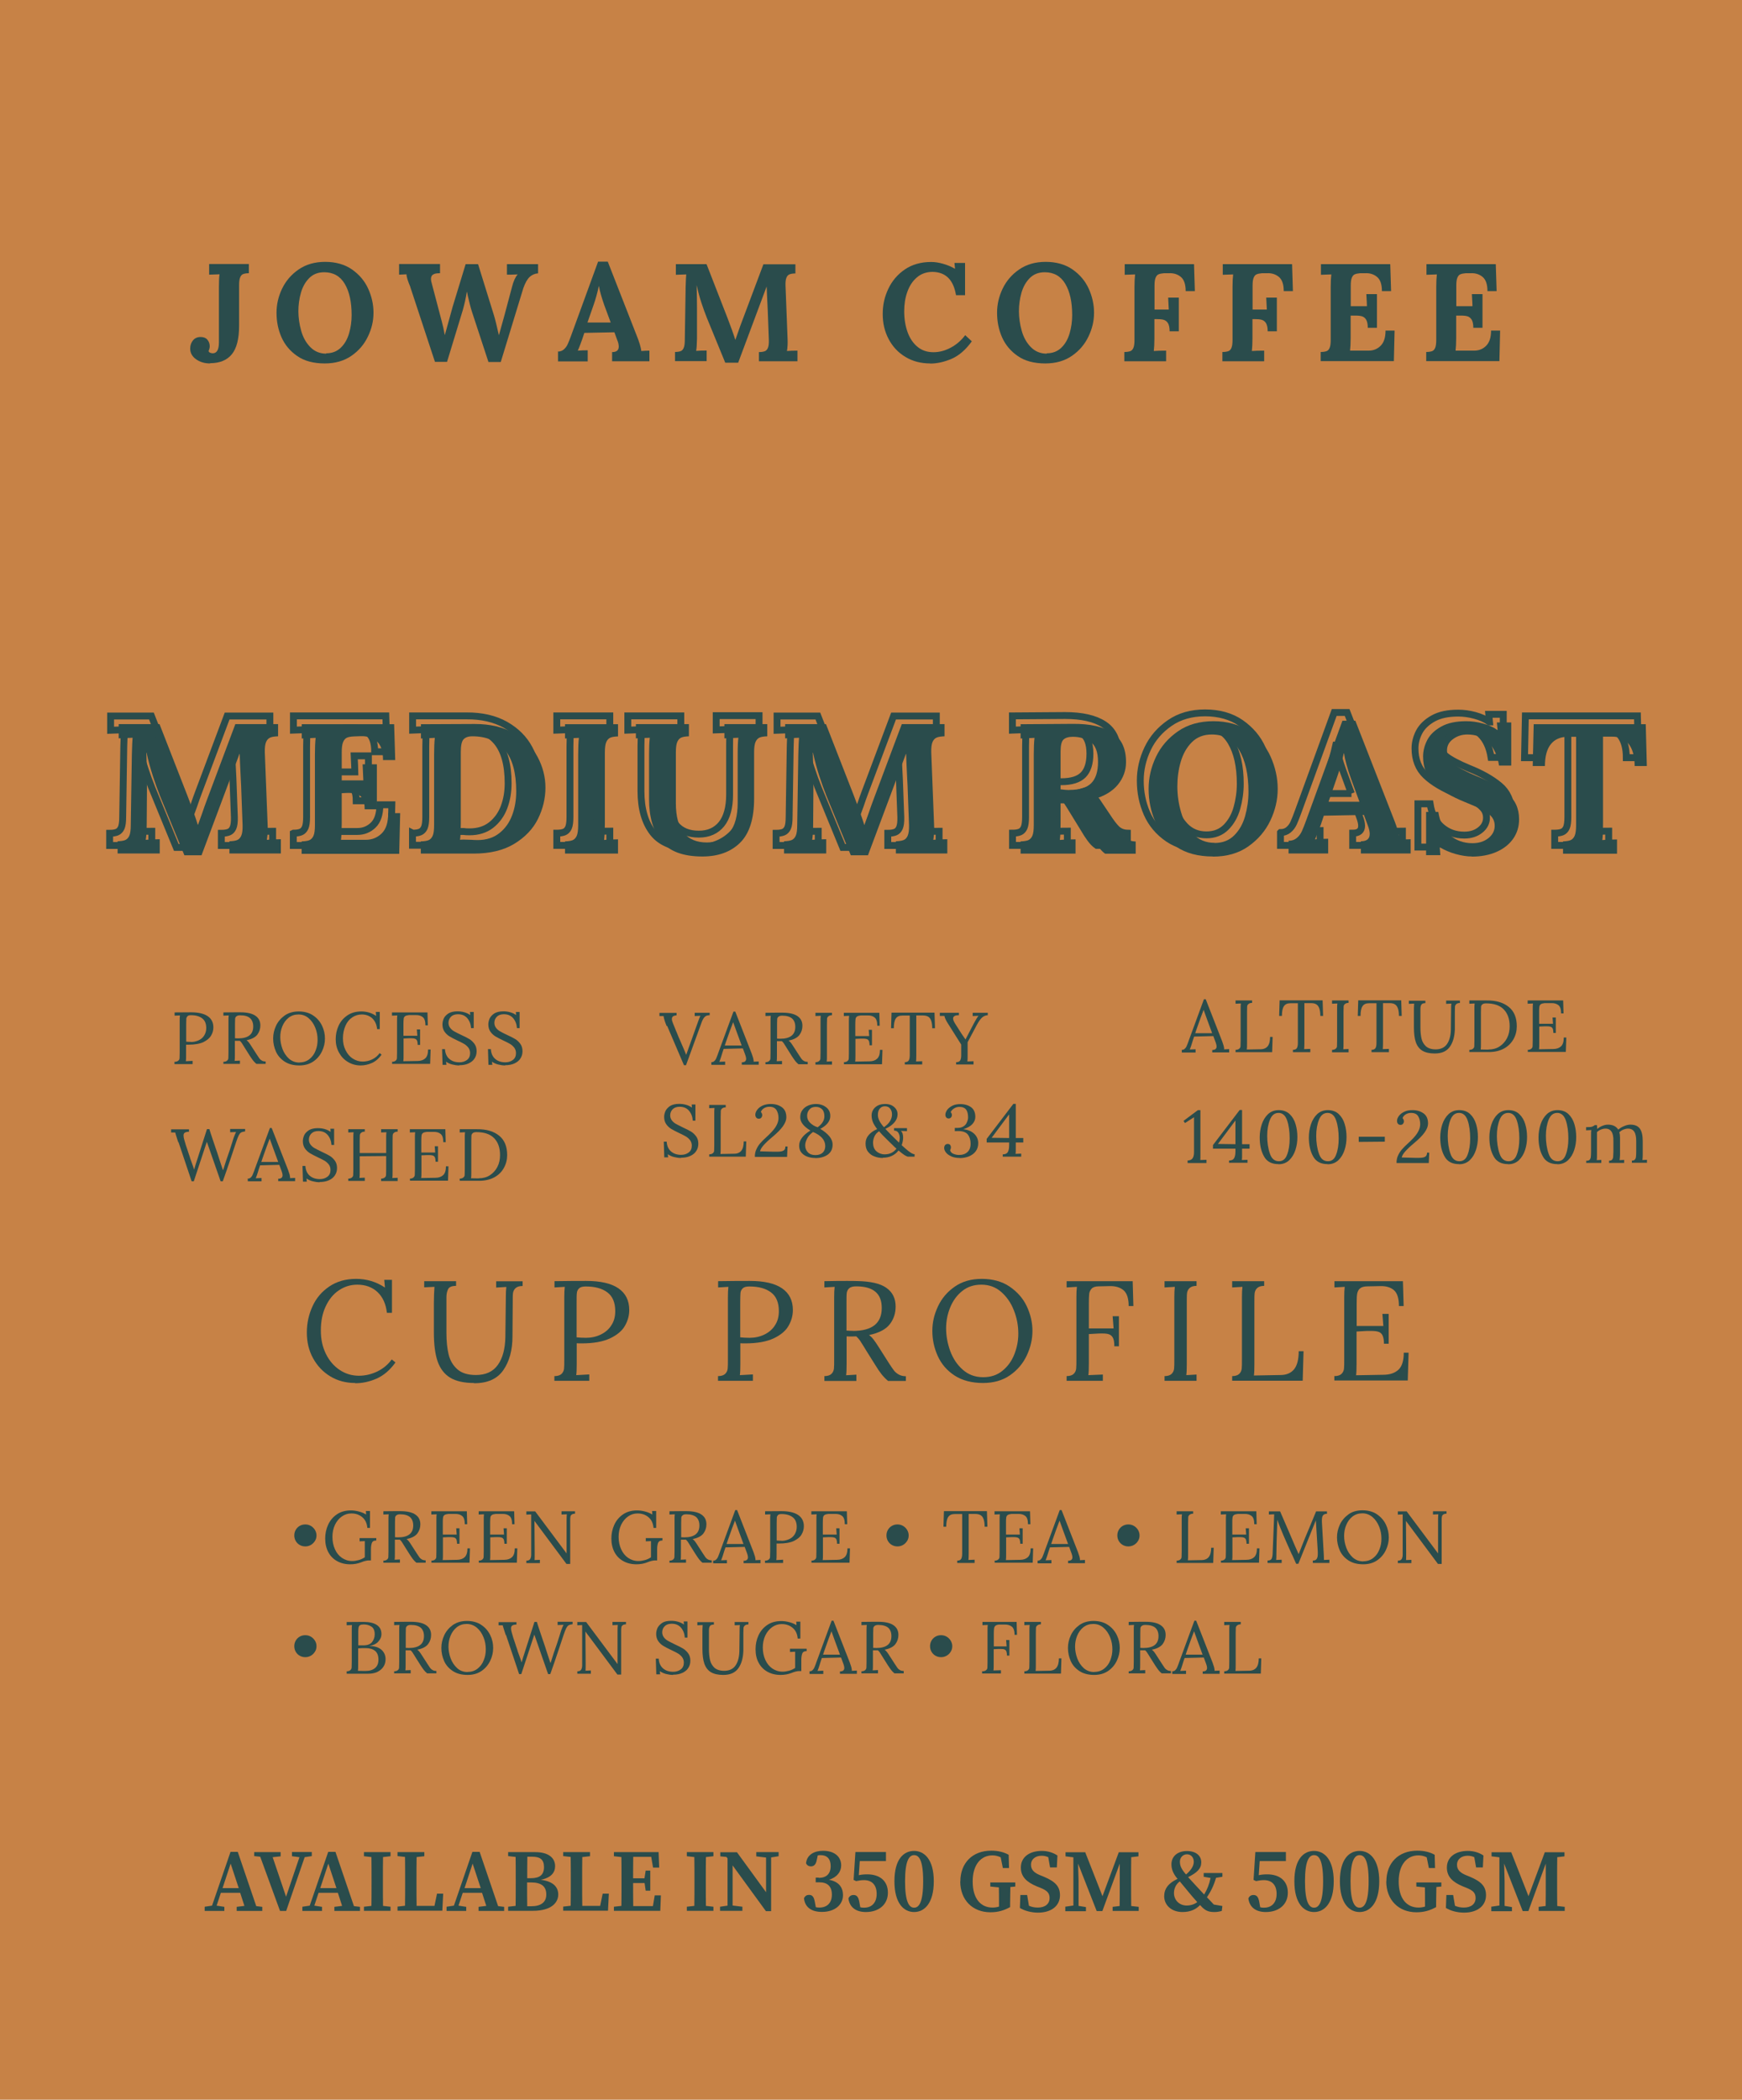 <?xml version="1.0" encoding="UTF-8"?>
<svg xmlns="http://www.w3.org/2000/svg" id="Layer_2" data-name="Layer 2" viewBox="0 0 144.26 173.84">
  <defs>
    <style>
      .cls-1 {
        opacity: 0;
      }

      .cls-1, .cls-2, .cls-3 {
        stroke-width: 0px;
      }

      .cls-4 {
        fill: none;
        stroke: #2a4c4c;
        stroke-width: .57px;
      }

      .cls-2 {
        fill: #2a4c4c;
      }

      .cls-3 {
        fill: #c78246;
      }
    </style>
  </defs>
  <g id="Layer_1-2" data-name="Layer 1">
    <g>
      <rect class="cls-3" width="144.26" height="173.84"></rect>
      <g>
        <path class="cls-2" d="M29.42,114.5c-.77,0-1.46-.18-2.07-.55-.61-.37-1.08-.87-1.43-1.51s-.51-1.34-.51-2.12.16-1.49.47-2.17.77-1.22,1.39-1.64c.62-.42,1.36-.63,2.23-.63s1.66.24,2.38.72l-.06-.64h.64v2.73h-.42c-.08-.73-.34-1.3-.77-1.71s-1-.62-1.68-.62c-.56,0-1.07.16-1.53.47s-.82.75-1.09,1.33c-.27.57-.4,1.24-.4,1.99s.14,1.37.42,1.94c.28.57.66,1.01,1.14,1.33.48.32,1.01.48,1.59.48.53,0,1.03-.12,1.52-.35.49-.24.89-.57,1.2-1l.31.25c-.46.64-.98,1.08-1.57,1.34-.59.26-1.18.38-1.77.38Z"></path>
        <path class="cls-2" d="M39.25,114.5c-.83,0-1.49-.15-1.97-.44-.48-.29-.83-.75-1.04-1.35-.21-.61-.31-1.41-.31-2.41v-2.39c0-.5.02-.96.05-1.37l-.85.04v-.51h2.64v.39c-.35,0-.57.09-.66.27s-.14.4-.14.66v2.97c0,.68.06,1.27.18,1.77.12.5.36.91.72,1.23.36.32.87.48,1.54.48.82,0,1.42-.28,1.82-.84.4-.56.6-1.33.62-2.29l.04-3.31c0-.33.01-.61.04-.85l-.84.05v-.52h2.19v.39c-.28,0-.48.07-.6.19s-.18.26-.2.42c-.02.16-.02.44-.02.84l-.02,2.73c0,1.14-.26,2.07-.76,2.79-.5.72-1.3,1.08-2.41,1.08Z"></path>
        <path class="cls-2" d="M45.92,113.93c.27,0,.47-.07.59-.19s.18-.26.2-.42c.02-.16.02-.44.02-.84v-5.09c0-.33.01-.61.04-.85l-.85.05v-.52c1.1-.02,1.98-.02,2.63-.02,1.17,0,2.06.2,2.66.61.6.41.9,1.01.9,1.8,0,.46-.12.89-.36,1.31-.24.42-.65.76-1.24,1.04-.59.27-1.36.41-2.33.41-.18,0-.32,0-.42-.01v1.71c0,.42-.01.73-.04.93l1.08-.06v.53h-2.89v-.39ZM48.52,110.76c.45,0,.86-.09,1.23-.27.37-.18.67-.43.88-.77.22-.33.32-.72.32-1.17,0-.71-.22-1.23-.65-1.55-.43-.33-1.03-.49-1.79-.49-.27,0-.45.05-.56.16s-.17.24-.18.39c-.02.15-.02.43-.02.84v2.82c.2.02.45.04.77.04Z"></path>
        <path class="cls-2" d="M59.47,113.93c.27,0,.47-.07.59-.19s.18-.26.2-.42c.02-.16.02-.44.02-.84v-5.09c0-.33.01-.61.04-.85l-.85.05v-.52c1.1-.02,1.98-.02,2.63-.02,1.17,0,2.06.2,2.66.61.6.41.9,1.01.9,1.8,0,.46-.12.89-.36,1.31-.24.42-.65.76-1.24,1.04-.59.27-1.36.41-2.33.41-.18,0-.32,0-.42-.01v1.71c0,.42-.01.73-.04.93l1.08-.06v.53h-2.89v-.39ZM62.07,110.76c.45,0,.86-.09,1.23-.27.37-.18.67-.43.88-.77.22-.33.32-.72.32-1.17,0-.71-.22-1.23-.65-1.55-.43-.33-1.03-.49-1.79-.49-.27,0-.45.05-.56.16s-.17.24-.18.39-.02.43-.02.84v2.82c.2.02.45.04.77.04Z"></path>
        <path class="cls-2" d="M68.27,113.93c.27,0,.47-.07.59-.19s.18-.26.2-.42c.02-.16.02-.44.02-.84v-5.09c0-.33.01-.61.04-.85l-.85.05v-.52c.82-.02,1.43-.02,1.85-.02.38,0,.66,0,.85.01,1.11.02,1.92.2,2.43.56.51.36.77.87.77,1.55,0,.54-.15,1.03-.48,1.46-.33.43-.9.73-1.72.9.13.1.26.22.37.37.11.14.26.36.45.66l.8,1.26c.17.27.32.48.43.63.11.15.25.26.41.35.16.09.36.14.59.14v.39h-1.48c-.21-.18-.39-.37-.54-.56s-.32-.44-.51-.75l-.79-1.26-.15-.25c-.13-.21-.24-.38-.33-.52-.09-.13-.2-.25-.31-.35-.07,0-.18.01-.33.01-.21,0-.37,0-.47-.01v2.29c0,.42-.01.73-.04.93l.85-.05v.52h-2.65v-.39ZM70.62,110.19c1.6,0,2.4-.63,2.4-1.9,0-.6-.17-1.04-.52-1.34s-.88-.45-1.59-.45c-.27,0-.47.05-.59.16-.12.11-.18.24-.2.4-.02.16-.02.44-.02.84v2.26c.24.02.41.02.52.02Z"></path>
        <path class="cls-2" d="M81.41,114.5c-.94,0-1.73-.21-2.36-.62s-1.09-.95-1.39-1.61c-.3-.66-.45-1.35-.45-2.08s.16-1.38.47-2.04c.31-.66.77-1.2,1.39-1.63s1.36-.64,2.24-.64,1.67.21,2.3.64c.63.43,1.11.97,1.42,1.63.31.66.47,1.34.47,2.04s-.16,1.37-.47,2.03c-.31.66-.77,1.21-1.39,1.64s-1.36.64-2.24.64ZM81.43,114.02c.61,0,1.14-.17,1.57-.52.44-.35.77-.8.99-1.35s.34-1.13.34-1.73c0-.67-.12-1.31-.37-1.94-.24-.62-.6-1.13-1.06-1.53-.46-.4-1.01-.59-1.63-.59s-1.14.17-1.58.52c-.44.35-.77.8-1,1.36s-.34,1.14-.34,1.74.11,1.24.34,1.87c.23.62.57,1.14,1.04,1.55.46.41,1.02.62,1.68.62Z"></path>
        <path class="cls-2" d="M88.33,113.93c.27,0,.47-.07.59-.19.12-.12.18-.26.2-.42.02-.16.02-.44.02-.84v-5.09c0-.33.01-.61.04-.85l-.85.05v-.52h5.47l.06,2.06h-.39c0-.64-.15-1.08-.44-1.32-.29-.24-.69-.35-1.19-.33l-.86.02c-.27,0-.47.07-.58.19-.11.12-.18.26-.2.43-.02.17-.03.45-.03.83v2.03h2.05s-.08-1.01-.08-1.01h.52v2.49h-.38c0-.3-.03-.52-.1-.67-.07-.15-.17-.25-.31-.31s-.34-.08-.59-.08c-.17,0-.31,0-.4.01l-.71.04v2.47c0,.42-.01.73-.04.93l1.2-.05v.52h-3v-.39Z"></path>
        <path class="cls-2" d="M96.44,113.93c.27,0,.47-.07.59-.19s.18-.26.2-.42c.02-.16.02-.44.02-.84v-5.09c0-.33.01-.61.04-.85l-.85.05v-.52h2.65v.39c-.27,0-.47.07-.59.19s-.18.26-.2.42c-.02.16-.02.44-.02.84v5.01c0,.42-.01.73-.04.93l.85-.05v.52h-2.65v-.39Z"></path>
        <path class="cls-2" d="M102.04,113.93c.27,0,.47-.07.59-.19s.18-.26.2-.42c.02-.16.02-.44.02-.84v-5.09c0-.33.01-.61.04-.85l-.85.05v-.52h2.65v.39c-.27,0-.47.07-.59.19s-.18.26-.2.42c-.02.16-.02.44-.02.84v5.05c0,.41-.01.71-.04.92l2.2-.04c.5,0,.88-.17,1.13-.48.25-.31.38-.81.38-1.49h.4l-.07,2.44h-5.84v-.39Z"></path>
        <path class="cls-2" d="M110.51,113.93c.27,0,.47-.07.59-.19s.18-.26.2-.42c.02-.16.02-.44.02-.84v-5.09c0-.33.01-.61.04-.85l-.85.05v-.52h5.67l.06,2.06h-.39c0-.64-.14-1.08-.42-1.32-.28-.24-.67-.35-1.17-.33l-1.01.02c-.28,0-.49.06-.61.16-.13.1-.2.24-.24.41s-.05.45-.05.83v1.88h2.21s-.08-1-.08-1h.52v2.47h-.39c0-.29-.04-.51-.11-.67s-.18-.26-.32-.31-.35-.08-.61-.08h-.37s-.86.05-.86.05v2.7c0,.41-.01.71-.04.92l2.25-.04c.55,0,.97-.15,1.26-.42.29-.27.44-.74.44-1.41h.4l-.07,2.3h-6.08v-.39Z"></path>
      </g>
      <g>
        <path class="cls-2" d="M17.4,30.09c-.46,0-.85-.12-1.17-.35-.32-.23-.48-.53-.48-.88,0-.27.08-.49.23-.68.15-.18.36-.28.63-.28.24,0,.43.07.56.22.13.15.19.32.2.53,0,.12-.03.26-.1.42.03.07.08.12.15.14.07.03.14.04.2.04.34,0,.51-.3.51-.91v-4.6c0-.51.02-.86.05-1.03l-.86.03v-.88h3.29v.76c-.21,0-.36.03-.47.07-.11.04-.19.13-.25.27s-.09.36-.09.65v3.36c0,1.08-.2,1.87-.6,2.36-.4.49-1,.74-1.8.74Z"></path>
        <path class="cls-2" d="M26.89,30.09c-.92,0-1.68-.2-2.27-.61-.6-.41-1.03-.93-1.31-1.56-.28-.64-.41-1.31-.41-2.03,0-.68.15-1.34.46-1.99.31-.64.76-1.17,1.37-1.59.61-.42,1.34-.63,2.2-.63s1.62.21,2.22.63c.6.42,1.05.95,1.34,1.59.29.64.44,1.3.44,1.99s-.15,1.32-.46,1.97c-.31.65-.76,1.18-1.37,1.6-.61.42-1.34.63-2.2.63ZM27.01,29.25c.5,0,.9-.16,1.22-.47s.54-.71.68-1.19c.14-.48.21-.98.21-1.5,0-1.09-.19-1.95-.57-2.59-.38-.64-.95-.96-1.7-.96-.51,0-.92.16-1.24.48-.32.32-.55.73-.69,1.22s-.21,1-.21,1.53.08,1.07.23,1.61.4.99.75,1.35c.35.36.79.55,1.33.55Z"></path>
        <path class="cls-2" d="M33.99,23.78c-.22-.52-.33-.88-.33-1.07l-.61.03v-.88h3.39v.76c-.24,0-.43.02-.56.1-.13.07-.19.2-.19.38,0,.1.02.23.07.38l.69,2.62c.02.06.06.24.14.53s.16.66.24,1.1h.01l.65-2.35,1.07-3.51h1.03l1.31,4.22c.11.35.24.9.41,1.65h.01l.44-1.58.64-2.4c.12-.48.28-.83.47-1.04h0s-.6.02-.6.02h-.29s0-.87,0-.87h2.58v.76c-.27.02-.5.12-.7.3-.2.19-.37.5-.52.92l-1.87,6.12h-1.02l-1.35-4.11c-.12-.36-.24-.83-.37-1.41,0-.07-.03-.16-.06-.29h-.01c-.08.5-.19,1-.33,1.5l-1.31,4.3h-1l-2.04-6.19Z"></path>
        <path class="cls-2" d="M46.18,29.11c.2,0,.37-.06.5-.17s.24-.25.32-.42c.08-.16.17-.4.29-.72l2.24-6.14h.8l2.45,6.26c.06.15.13.34.2.57s.11.42.13.57c.25-.02.47-.03.67-.03v.88h-3.09v-.76c.37,0,.55-.15.55-.46,0-.15-.04-.34-.13-.55l-.23-.63-2.49.05-.18.54c-.02.06-.07.2-.15.41s-.15.39-.21.52c.24-.02.52-.03.82-.03v.92h-2.46v-.79ZM50.57,26.69l-.53-1.43c-.22-.63-.37-1.15-.44-1.57h-.01c-.12.55-.26,1.06-.42,1.52l-.52,1.49h1.92Z"></path>
        <path class="cls-2" d="M58.51,26.24c-.11-.27-.25-.64-.41-1.13-.16-.48-.29-.97-.4-1.47h-.01c.02.7.03,1.33.03,1.91v2.47c-.01.47-.03.82-.07,1.03.25-.02.54-.03.87-.03v.88h-2.62v-.76c.21,0,.36-.03.47-.07.11-.04.19-.13.25-.27.06-.14.09-.36.09-.65l.07-4.4c.02-.56.03-.9.05-1.03l-.86.03v-.88h2.54l1.73,4.44c.11.3.24.63.37.99.13.36.22.64.28.83h.01c.03-.08.11-.31.25-.71.11-.31.2-.58.29-.8l1.78-4.74h2.65v.76c-.21,0-.37.03-.48.07-.11.04-.2.13-.26.27-.06.14-.09.36-.08.65l.17,4.4c.02.39,0,.73-.05,1.03.25-.02.54-.03.87-.03v.88h-3.19v-.76c.21,0,.37-.03.48-.07.11-.04.2-.13.26-.27.06-.14.09-.36.08-.65l-.09-2.43-.02-.44c-.04-.74-.06-1.26-.07-1.55h-.01l-2.35,6.29h-1.07l-1.55-3.78Z"></path>
        <path class="cls-2" d="M77.03,30.09c-.77,0-1.46-.18-2.05-.54-.6-.36-1.06-.85-1.39-1.48-.33-.62-.49-1.31-.49-2.07s.15-1.42.46-2.08c.31-.66.77-1.2,1.37-1.61.6-.41,1.33-.62,2.18-.62.31,0,.64.05.99.15.36.1.68.24.98.41h.01l-.05-.48h.88v2.67h-.75c-.21-1.27-.85-1.91-1.93-1.93-.51,0-.95.15-1.3.45-.36.3-.62.7-.8,1.2-.18.5-.26,1.03-.26,1.61,0,.66.1,1.24.29,1.76.19.51.47.91.83,1.2.36.29.79.43,1.3.43s.97-.13,1.44-.38c.47-.25.87-.6,1.19-1.03l.55.51c-.51.7-1.06,1.18-1.66,1.44-.6.26-1.2.4-1.79.4Z"></path>
        <path class="cls-2" d="M86.56,30.09c-.92,0-1.68-.2-2.27-.61-.6-.41-1.03-.93-1.31-1.56-.28-.64-.41-1.31-.41-2.03,0-.68.15-1.34.46-1.99.31-.64.76-1.17,1.37-1.59.61-.42,1.34-.63,2.2-.63s1.62.21,2.22.63c.6.42,1.05.95,1.34,1.59.29.64.44,1.3.44,1.99s-.15,1.32-.46,1.97c-.31.65-.76,1.18-1.37,1.6-.61.42-1.34.63-2.2.63ZM86.68,29.25c.5,0,.9-.16,1.22-.47s.54-.71.68-1.19c.14-.48.21-.98.21-1.5,0-1.09-.19-1.95-.57-2.59-.38-.64-.95-.96-1.7-.96-.51,0-.92.16-1.24.48-.32.32-.55.73-.69,1.22s-.21,1-.21,1.53.08,1.07.23,1.61.4.99.75,1.35c.35.36.79.55,1.33.55Z"></path>
        <path class="cls-2" d="M93.14,29.14c.21,0,.36-.03.47-.07.11-.04.19-.13.25-.27.06-.14.09-.36.09-.65v-4.4c0-.43.02-.77.05-1.03l-.86.03v-.88h5.74l.07,2.23h-.76c0-.57-.14-.96-.41-1.18s-.6-.32-.98-.3h-.41c-.18.02-.33.04-.44.09-.11.04-.19.14-.25.28s-.09.36-.09.64v2h1.18c0-.1-.02-.43-.05-.99h.88v2.79h-.76c0-.31-.05-.53-.14-.68-.1-.15-.22-.24-.38-.28s-.36-.05-.6-.05h-.14v1.61c0,.43-.02.77-.05,1.03.24-.02.59-.03,1.02-.03v.88h-3.46v-.76Z"></path>
        <path class="cls-2" d="M101.26,29.14c.21,0,.36-.03.47-.07.11-.04.19-.13.25-.27.06-.14.09-.36.09-.65v-4.4c0-.43.02-.77.05-1.03l-.86.03v-.88h5.74l.07,2.23h-.76c0-.57-.14-.96-.41-1.18s-.6-.32-.98-.3h-.41c-.18.02-.33.04-.44.09-.11.04-.19.14-.25.28s-.09.36-.09.64v2h1.18c0-.1-.02-.43-.05-.99h.88v2.79h-.76c0-.31-.05-.53-.14-.68-.1-.15-.22-.24-.38-.28-.16-.04-.36-.05-.6-.05h-.14v1.61c0,.43-.02.77-.05,1.03.24-.02.59-.03,1.02-.03v.88h-3.46v-.76Z"></path>
        <path class="cls-2" d="M109.39,29.14c.21,0,.36-.03.47-.07.11-.04.19-.13.25-.27.06-.14.09-.36.09-.65v-4.4c0-.43.02-.77.05-1.03l-.86.03v-.88h5.74l.07,2.23h-.76c0-.57-.14-.96-.41-1.18-.27-.22-.6-.32-.98-.3h-.41c-.18.02-.33.04-.44.09-.11.04-.19.14-.25.28s-.09.36-.09.64v1.72h1.34c0-.13-.02-.46-.05-1h.88v2.79h-.76c0-.31-.05-.53-.14-.68s-.22-.24-.37-.28c-.15-.04-.36-.06-.61-.05h-.3v1.89c0,.41-.02.75-.05,1.01h1.54c.39,0,.72-.13.99-.4.27-.26.41-.68.41-1.26h.75l-.06,2.53h-6.06v-.76Z"></path>
        <path class="cls-2" d="M118.13,29.14c.21,0,.36-.03.47-.07.11-.04.19-.13.25-.27.06-.14.09-.36.09-.65v-4.4c0-.43.02-.77.05-1.03l-.86.03v-.88h5.74l.07,2.23h-.76c0-.57-.14-.96-.41-1.18s-.6-.32-.98-.3h-.41c-.18.02-.33.04-.44.09-.11.04-.19.14-.25.28s-.09.36-.09.64v1.72h1.34c0-.13-.02-.46-.05-1h.88v2.79h-.76c0-.31-.05-.53-.14-.68-.1-.15-.22-.24-.37-.28-.15-.04-.36-.06-.61-.05h-.3v1.89c0,.41-.02.75-.05,1.01h1.54c.39,0,.72-.13.99-.4s.41-.68.41-1.26h.75l-.06,2.53h-6.06v-.76Z"></path>
      </g>
      <g>
        <path class="cls-2" d="M13.21,65.78c-.15-.36-.33-.86-.54-1.5s-.39-1.3-.53-1.96h-.02c.03.93.05,1.78.05,2.54v.52l-.02,2.77c0,.63-.03,1.09-.08,1.38.34-.03.72-.05,1.16-.05v1.18h-3.49v-1.01c.28-.01.48-.04.63-.1.14-.06.26-.18.34-.36.08-.18.12-.47.12-.87l.09-5.86c.02-.74.04-1.2.06-1.38l-1.15.05v-1.18h3.38l2.31,5.92c.15.4.32.84.49,1.32.17.48.3.85.37,1.1h.02c.04-.1.15-.42.34-.95.14-.42.27-.78.38-1.07l2.37-6.32h3.54v1.01c-.28.01-.49.04-.64.1-.15.06-.27.18-.35.36-.08.18-.12.47-.11.87l.23,5.86c.03.52.01.98-.06,1.38.34-.03.72-.05,1.16-.05v1.18h-4.26v-1.01c.28-.01.49-.04.64-.1.15-.06.26-.18.34-.36.08-.18.12-.47.11-.87l-.12-3.25-.03-.58c-.05-.99-.08-1.68-.09-2.07h-.02l-3.14,8.39h-1.42l-2.07-5.04Z"></path>
        <path class="cls-2" d="M24.99,69.66c.28-.01.48-.04.63-.1.14-.06.26-.18.34-.36.08-.18.12-.47.12-.87v-5.86c0-.57.02-1.03.06-1.38l-1.15.05v-1.18h7.65l.09,2.97h-1.01c0-.76-.18-1.28-.54-1.57-.36-.29-.8-.43-1.31-.41l-.55.02c-.24.01-.44.04-.58.1-.14.06-.25.18-.33.38-.08.19-.11.48-.11.86v2.3h1.79c-.01-.17-.03-.62-.06-1.33h1.18v3.72h-1.01c0-.41-.06-.71-.19-.9-.13-.19-.29-.32-.5-.38s-.47-.08-.81-.07l-.4.02v2.51c0,.55-.02,1-.06,1.35h2.05c.52,0,.96-.18,1.32-.53.36-.35.54-.91.54-1.68h.99l-.08,3.37h-8.08v-1.01Z"></path>
        <path class="cls-2" d="M34.86,69.66c.28-.01.48-.04.63-.1.14-.06.26-.18.34-.36.08-.18.12-.47.12-.87v-5.86c0-.57.02-1.03.06-1.38l-1.15.05v-1.18l4.45-.02c1.28,0,2.35.25,3.24.76.88.51,1.54,1.16,1.97,1.97.43.81.65,1.65.65,2.54s-.21,1.76-.62,2.59c-.41.83-1.07,1.52-1.96,2.06-.89.54-2.01.81-3.36.81h-4.38v-1.01ZM39.56,69.55c.71,0,1.31-.19,1.79-.57.48-.38.83-.87,1.06-1.48.23-.61.34-1.27.34-1.98,0-1.55-.32-2.7-.95-3.44-.63-.74-1.53-1.12-2.68-1.12-.35,0-.59.09-.74.26-.15.17-.22.52-.22,1.04v5.89c0,.57-.02,1.03-.06,1.38.05-.01.15-.02.29-.02l.66.02c.13.01.3.02.51.02Z"></path>
        <path class="cls-2" d="M46.79,69.66c.28-.01.48-.04.63-.1.14-.06.26-.18.34-.36.08-.18.12-.47.12-.87v-5.86c0-.57.02-1.03.06-1.38l-1.15.05v-1.18h4.39v1.01c-.28.01-.48.04-.63.1-.14.06-.26.18-.34.36-.08.18-.12.47-.12.87v5.86c0,.57-.02,1.03-.06,1.38.33-.03.71-.05,1.15-.05v1.18h-4.39v-1.01Z"></path>
        <path class="cls-2" d="M58.16,70.91c-1.6,0-2.74-.43-3.41-1.28-.67-.85-1-2.01-1-3.47v-3.7c0-.57.02-1.03.06-1.38l-1.15.05v-1.18h4.39v1.01c-.27.01-.47.04-.62.1-.15.06-.26.18-.34.36-.08.18-.12.47-.12.87v4.21c0,2.16.86,3.25,2.57,3.25.81,0,1.43-.28,1.88-.83.44-.55.67-1.37.67-2.45v-4.01c0-.68.02-1.14.06-1.38l-1.16.05v-1.18h3.55v1.01c-.28.01-.48.04-.63.1-.14.06-.26.18-.34.36-.08.18-.12.47-.12.87v3.83c0,1.67-.39,2.89-1.16,3.65s-1.81,1.14-3.13,1.14Z"></path>
        <path class="cls-2" d="M68.4,65.78c-.15-.36-.33-.86-.54-1.5s-.39-1.3-.53-1.96h-.02c.03.93.05,1.78.05,2.54v.52l-.02,2.77c0,.63-.03,1.09-.08,1.38.34-.03.72-.05,1.16-.05v1.18h-3.49v-1.01c.28-.01.48-.04.63-.1.14-.06.26-.18.34-.36.08-.18.12-.47.12-.87l.09-5.86c.02-.74.04-1.2.06-1.38l-1.15.05v-1.18h3.38l2.31,5.92c.15.4.32.84.49,1.32.17.48.3.85.37,1.1h.02c.04-.1.15-.42.34-.95.14-.42.27-.78.38-1.07l2.37-6.32h3.54v1.01c-.28.01-.49.04-.64.1-.15.06-.27.18-.35.36-.08.18-.12.47-.11.87l.23,5.86c.03.52.01.98-.06,1.38.34-.03.72-.05,1.16-.05v1.18h-4.26v-1.01c.28-.01.49-.04.64-.1.15-.06.26-.18.34-.36.08-.18.12-.47.11-.87l-.12-3.25-.03-.58c-.05-.99-.08-1.68-.09-2.07h-.02l-3.14,8.39h-1.42l-2.07-5.04Z"></path>
        <path class="cls-2" d="M84.52,69.66c.28-.01.48-.04.63-.1.14-.06.26-.18.34-.36.08-.18.12-.47.12-.87v-5.86c0-.57.02-1.03.06-1.38l-1.15.05v-1.18l4.35-.03c1.4-.01,2.48.23,3.24.73.76.5,1.14,1.31,1.14,2.43,0,.7-.23,1.33-.68,1.88-.45.55-1.13.95-2.01,1.2v.02c.18.07.37.2.57.38.19.18.36.38.49.59l.72,1.07c.35.54.64.91.86,1.12s.51.31.85.32v1.01h-2.53c-.17-.12-.35-.3-.52-.53-.17-.23-.37-.53-.6-.91l-1.13-1.84c-.26-.41-.47-.7-.64-.89h-.8v1.64c0,.58-.02,1.05-.06,1.39.33-.03.76-.05,1.3-.05v1.18h-4.55v-1.01ZM88.56,65.4c.84,0,1.44-.19,1.81-.56s.56-.96.56-1.75c0-.85-.22-1.41-.65-1.68-.43-.28-.91-.41-1.43-.41-.36,0-.62.08-.78.23-.16.15-.24.48-.24.98v3.14c.31.04.55.06.73.06Z"></path>
        <path class="cls-2" d="M100.44,70.91c-1.22,0-2.23-.27-3.03-.81s-1.38-1.23-1.74-2.08c-.37-.85-.55-1.75-.55-2.71,0-.91.2-1.79.61-2.65.41-.86,1.02-1.56,1.83-2.12s1.79-.83,2.93-.83,2.16.28,2.96.83c.8.56,1.4,1.26,1.78,2.12s.58,1.74.58,2.65-.2,1.76-.61,2.63c-.41.86-1.02,1.57-1.83,2.14s-1.79.84-2.93.84ZM100.59,69.79c.66,0,1.2-.21,1.62-.63s.72-.95.9-1.59c.18-.64.28-1.31.28-2.01,0-1.45-.26-2.6-.77-3.46-.51-.86-1.27-1.29-2.27-1.29-.67,0-1.22.21-1.65.64-.43.43-.73.97-.92,1.62s-.28,1.33-.28,2.04.1,1.43.31,2.14c.2.71.54,1.31,1,1.8.46.48,1.05.73,1.77.73Z"></path>
        <path class="cls-2" d="M106.72,69.61c.27,0,.49-.08.67-.23.18-.15.32-.34.42-.56.1-.22.23-.54.38-.96l2.98-8.19h1.07l3.26,8.34c.08.2.17.46.26.76s.15.55.17.76c.34-.03.63-.05.89-.05v1.18h-4.12v-1.01c.49,0,.73-.2.73-.61,0-.2-.06-.45-.17-.73l-.31-.84-3.32.06-.24.72c-.03.08-.1.27-.21.55-.11.29-.2.52-.28.69.33-.03.69-.05,1.09-.05v1.22h-3.28v-1.06ZM112.58,66.38l-.7-1.91c-.3-.84-.49-1.54-.58-2.1h-.02c-.16.73-.35,1.41-.57,2.02l-.69,1.99h2.56Z"></path>
        <path class="cls-2" d="M121.9,70.91c-.42,0-.86-.07-1.34-.2-.47-.13-.91-.32-1.31-.55h-.02l.05.64h-1.18v-3.58h1.01c.13.84.45,1.48.96,1.92s1.13.67,1.87.67c.53,0,.97-.14,1.32-.42.35-.28.52-.62.52-1.02,0-.33-.11-.61-.34-.84-.23-.23-.48-.42-.77-.55s-.73-.32-1.34-.57c-1.12-.45-1.98-.96-2.58-1.53-.6-.57-.9-1.32-.9-2.25,0-.47.12-.93.35-1.37s.62-.81,1.16-1.11c.54-.3,1.23-.44,2.07-.44.44,0,.9.06,1.38.19.48.13.88.31,1.19.54h.02l-.06-.63h1.19v3.57h-1.01c-.13-.84-.43-1.47-.88-1.91-.45-.44-1.03-.66-1.74-.66-.46,0-.85.13-1.19.38s-.5.56-.5.94c0,.45.19.83.57,1.13s1.02.64,1.91,1.01c1.03.41,1.87.88,2.52,1.42.65.54.97,1.25.97,2.14,0,.6-.16,1.14-.49,1.61s-.79.83-1.38,1.09c-.59.26-1.28.39-2.05.39Z"></path>
        <path class="cls-2" d="M129.43,69.66c.28-.01.48-.04.63-.1.14-.06.26-.18.34-.36.08-.18.12-.47.12-.87v-7.33h-.7c-.6.01-1.07.21-1.39.61s-.49,1-.49,1.81h-1.01l.08-3.46h9.28l.09,3.46h-1.01c0-.81-.17-1.42-.5-1.83-.33-.41-.79-.61-1.39-.6h-.73v7.18c0,.68-.02,1.14-.06,1.38.34-.03.74-.05,1.22-.05v1.18h-4.47v-1.01Z"></path>
      </g>
      <path class="cls-4" d="M12.53,65.11c-.15-.36-.33-.86-.54-1.5s-.39-1.3-.53-1.96h-.01c.03.93.05,1.77.05,2.54v3.29c-.01.63-.04,1.09-.09,1.38.34-.03.72-.04,1.16-.04v1.18h-3.49v-1.01c.27,0,.48-.04.62-.1.14-.06.26-.18.34-.36.08-.18.12-.48.12-.87l.09-5.86c.02-.74.04-1.2.06-1.38l-1.15.04v-1.18h3.38l2.31,5.92c.15.4.32.84.49,1.32.17.48.3.84.37,1.1h.01c.04-.1.15-.42.34-.95.14-.42.27-.78.38-1.07l2.37-6.32h3.54v1.01c-.28,0-.49.04-.65.1-.15.05-.27.17-.35.36-.08.18-.11.47-.1.87l.23,5.86c.03.52.01.98-.06,1.38.34-.03.72-.04,1.16-.04v1.18h-4.25v-1.01c.27,0,.48-.04.63-.1.15-.06.26-.18.34-.36.08-.18.12-.48.11-.87l-.12-3.24-.03-.58c-.05-.99-.08-1.68-.09-2.07h-.01l-3.14,8.39h-1.42l-2.07-5.04ZM24.31,68.98c.27,0,.48-.04.62-.1.14-.06.26-.18.34-.36.08-.18.12-.48.12-.87v-5.86c0-.57.02-1.03.06-1.38l-1.15.04v-1.18h7.65l.09,2.97h-1.01c0-.75-.18-1.28-.55-1.57-.36-.29-.8-.43-1.31-.41h-.55c-.24.02-.44.06-.58.12-.14.05-.25.18-.33.37-.07.19-.11.48-.11.86v2.3h1.79c0-.17-.03-.62-.06-1.33h1.18v3.72h-1.01c0-.41-.06-.71-.19-.9-.13-.19-.29-.32-.5-.37-.2-.06-.47-.08-.81-.07l-.4.02v2.51c0,.55-.02,1-.06,1.35h2.05c.52,0,.96-.18,1.32-.53.36-.35.55-.91.55-1.68h.99l-.08,3.37h-8.08v-1.01ZM34.18,68.98c.27,0,.48-.04.62-.1.14-.06.26-.18.34-.36.08-.18.12-.48.12-.87v-5.86c0-.57.02-1.03.06-1.38l-1.15.04v-1.18h4.45c1.28-.01,2.35.24,3.24.74.88.5,1.54,1.16,1.97,1.97.43.8.65,1.65.65,2.54s-.21,1.76-.62,2.59c-.41.83-1.06,1.52-1.96,2.06-.89.54-2.01.81-3.36.81h-4.38v-1.01ZM38.88,68.87c.72,0,1.31-.19,1.79-.56.48-.38.84-.87,1.07-1.48.23-.61.34-1.27.34-1.98,0-1.55-.32-2.7-.95-3.45-.63-.74-1.52-1.12-2.68-1.12-.35,0-.6.09-.74.26-.15.17-.22.52-.22,1.04v5.89c0,.57-.02,1.03-.06,1.38.05,0,.15-.01.29-.01h.66c.13.02.3.03.5.03ZM46.12,68.98c.27,0,.48-.04.62-.1.14-.06.26-.18.34-.36.08-.18.12-.48.12-.87v-5.86c0-.57.02-1.03.06-1.38l-1.15.04v-1.18h4.39v1.01c-.27,0-.48.04-.63.1-.14.05-.25.17-.34.36-.08.18-.12.47-.12.87v5.86c0,.57-.02,1.03-.06,1.38.33-.03.71-.04,1.15-.04v1.18h-4.39v-1.01ZM57.49,70.24c-1.6,0-2.74-.43-3.41-1.28-.67-.85-1-2.01-1-3.47v-3.7c0-.57.02-1.03.06-1.38l-1.15.04v-1.18h4.39v1.01c-.26,0-.47.04-.62.1-.15.05-.26.17-.34.36-.08.18-.12.47-.12.87v4.21c0,2.16.86,3.24,2.57,3.24.81,0,1.43-.28,1.88-.83.44-.55.67-1.37.67-2.45v-4.01c0-.69.02-1.14.06-1.38l-1.17.04v-1.18h3.55v1.01c-.28,0-.49.04-.63.1-.14.05-.25.17-.34.36-.08.18-.12.47-.12.87v3.83c0,1.67-.39,2.89-1.16,3.65-.77.76-1.81,1.14-3.13,1.14ZM67.72,65.11c-.15-.36-.33-.86-.54-1.5-.21-.64-.39-1.3-.53-1.96h-.01c.03.93.05,1.77.05,2.54v3.29c-.01.63-.04,1.09-.09,1.38.34-.03.72-.04,1.16-.04v1.18h-3.49v-1.01c.27,0,.48-.04.62-.1.14-.06.26-.18.34-.36.08-.18.12-.48.12-.87l.09-5.86c.02-.74.04-1.2.06-1.38l-1.15.04v-1.18h3.38l2.31,5.92c.15.4.32.84.49,1.32.17.48.3.84.37,1.1h.01c.04-.1.15-.42.34-.95.14-.42.27-.78.38-1.07l2.37-6.32h3.54v1.01c-.28,0-.49.04-.65.1-.15.05-.27.17-.35.36-.08.18-.11.47-.1.87l.23,5.86c.03.52.01.98-.06,1.38.34-.03.72-.04,1.16-.04v1.18h-4.25v-1.01c.27,0,.48-.04.63-.1.15-.06.26-.18.34-.36.08-.18.12-.48.11-.87l-.12-3.24-.03-.58c-.05-.99-.08-1.68-.09-2.07h-.01l-3.14,8.39h-1.42l-2.07-5.04ZM83.85,68.98c.27,0,.48-.04.62-.1.14-.06.26-.18.34-.36.08-.18.12-.48.12-.87v-5.86c0-.57.02-1.03.06-1.38l-1.15.04v-1.18l4.35-.03c1.4,0,2.48.24,3.24.74.76.5,1.14,1.31,1.14,2.43,0,.71-.23,1.33-.68,1.88-.45.55-1.12.95-2.01,1.2h0c.18.09.37.21.56.39.19.18.36.37.49.59l.72,1.07c.35.54.63.91.86,1.12.23.2.51.31.85.32v1.01h-2.53c-.17-.12-.35-.3-.52-.53-.17-.23-.37-.53-.59-.91l-1.13-1.84c-.26-.41-.47-.7-.64-.89h-.8v1.64c0,.58-.02,1.05-.06,1.39.33-.03.76-.04,1.3-.04v1.18h-4.54v-1.01ZM87.89,64.72c.84,0,1.44-.19,1.81-.56s.56-.96.56-1.76c0-.84-.22-1.41-.65-1.68-.43-.28-.91-.41-1.43-.41-.36,0-.62.08-.78.23-.16.15-.24.48-.24.98v3.14c.3.04.55.06.73.06ZM99.76,70.24c-1.23,0-2.24-.27-3.03-.81-.79-.54-1.38-1.24-1.75-2.09-.37-.85-.55-1.75-.55-2.71,0-.91.2-1.79.61-2.65.41-.86,1.02-1.56,1.83-2.12.81-.56,1.79-.84,2.93-.84s2.16.28,2.96.84c.8.56,1.4,1.26,1.78,2.12.39.86.58,1.74.58,2.65s-.2,1.77-.61,2.63c-.41.86-1.02,1.57-1.83,2.14-.81.56-1.79.84-2.93.84ZM99.91,69.12c.66,0,1.2-.21,1.62-.63.42-.42.72-.95.9-1.59.18-.64.28-1.31.28-2.01,0-1.45-.26-2.6-.77-3.46-.51-.86-1.26-1.29-2.26-1.29-.67,0-1.22.21-1.65.64s-.73.97-.92,1.63c-.18.65-.28,1.33-.28,2.03s.1,1.43.31,2.15c.2.71.54,1.31,1,1.8.47.49,1.06.73,1.77.73ZM106.04,68.93c.27,0,.49-.08.67-.23.18-.15.32-.34.42-.56.1-.22.23-.54.38-.96l2.98-8.19h1.07l3.26,8.34c.08.2.17.46.26.76.09.3.15.55.17.76.34-.03.63-.04.89-.04v1.18h-4.12v-1.01c.49,0,.74-.2.74-.61,0-.2-.06-.45-.17-.74l-.3-.84-3.32.06-.25.72c-.03.08-.1.27-.21.55-.11.28-.2.51-.28.69.33-.03.69-.05,1.09-.05v1.23h-3.28v-1.06ZM111.91,65.7l-.7-1.91c-.3-.84-.49-1.54-.58-2.1h-.01c-.16.73-.35,1.41-.57,2.02l-.69,1.99h2.56ZM121.22,70.24c-.42,0-.86-.07-1.34-.2-.47-.13-.91-.32-1.31-.55h-.01l.04.64h-1.18v-3.58h1.01c.13.84.45,1.48.96,1.92.51.44,1.13.67,1.87.67.53,0,.97-.14,1.32-.42.35-.28.52-.62.52-1.02,0-.33-.11-.61-.34-.84-.23-.24-.48-.42-.77-.55-.28-.13-.72-.32-1.34-.57-1.12-.45-1.98-.96-2.58-1.53-.6-.57-.89-1.32-.89-2.25,0-.47.12-.93.35-1.37.24-.44.62-.81,1.16-1.11.54-.3,1.23-.44,2.07-.44.44,0,.9.06,1.38.19.48.13.88.31,1.2.54h.01l-.06-.63h1.2v3.57h-1.01c-.13-.84-.43-1.47-.88-1.91-.45-.44-1.03-.66-1.74-.66-.46,0-.85.13-1.18.38-.33.25-.5.56-.5.94,0,.45.19.83.56,1.14.38.3,1.02.64,1.91,1.01,1.03.41,1.87.88,2.52,1.42.65.54.97,1.25.97,2.13,0,.6-.16,1.14-.49,1.61-.33.47-.79.83-1.38,1.09-.59.26-1.27.39-2.05.39ZM128.75,68.98c.28,0,.49-.04.63-.1.14-.06.26-.18.34-.36.08-.18.12-.48.12-.87v-7.33h-.7c-.6,0-1.07.21-1.39.61s-.49,1-.49,1.8h-1.01l.07-3.46h9.28l.09,3.46h-1.01c0-.8-.17-1.41-.5-1.83-.33-.41-.79-.62-1.38-.61h-.74v7.18c0,.69-.02,1.14-.06,1.38.34-.03.74-.04,1.22-.04v1.18h-4.47v-1.01Z"></path>
      <g>
        <path class="cls-1" d="M12.53,65.11c-.15-.36-.33-.86-.54-1.5-.21-.64-.39-1.3-.53-1.96h-.02c.03.93.05,1.78.05,2.54v.52l-.02,2.77c0,.63-.03,1.09-.08,1.38.34-.03.72-.05,1.16-.05v1.18h-3.49v-1.01c.28-.01.48-.04.63-.1.14-.06.26-.18.34-.36.08-.18.12-.47.12-.87l.09-5.86c.02-.74.04-1.2.06-1.38l-1.15.05v-1.18h3.38l2.31,5.92c.15.4.32.84.49,1.32.17.48.3.85.37,1.1h.02c.04-.1.15-.42.34-.95.14-.42.27-.78.38-1.07l2.37-6.32h3.54v1.01c-.28.01-.49.04-.64.1-.15.06-.27.18-.35.36-.08.18-.12.47-.11.87l.23,5.86c.03.52.01.98-.06,1.38.34-.03.72-.05,1.16-.05v1.18h-4.26v-1.01c.28-.01.49-.04.64-.1.15-.06.26-.18.34-.36.08-.18.12-.47.11-.87l-.12-3.24-.03-.58c-.05-.99-.08-1.68-.09-2.07h-.02l-3.14,8.39h-1.42l-2.07-5.04Z"></path>
        <path class="cls-1" d="M24.31,68.98c.28-.01.48-.04.63-.1.14-.06.26-.18.34-.36.08-.18.12-.47.12-.87v-5.86c0-.57.02-1.03.06-1.38l-1.15.05v-1.18h7.65l.09,2.97h-1.01c0-.76-.18-1.28-.54-1.57-.36-.29-.8-.43-1.31-.41l-.55.02c-.24.01-.44.04-.58.1s-.25.18-.33.38c-.08.19-.11.48-.11.86v2.3h1.79c-.01-.17-.03-.62-.06-1.33h1.18v3.72h-1.01c0-.41-.06-.71-.19-.9-.13-.19-.29-.32-.5-.38-.2-.06-.47-.08-.81-.07l-.4.02v2.51c0,.55-.02,1-.06,1.35h2.05c.52,0,.96-.18,1.32-.53.36-.35.54-.91.54-1.68h.99l-.08,3.37h-8.08v-1.01Z"></path>
        <path class="cls-1" d="M34.18,68.98c.28-.01.48-.04.63-.1.14-.06.26-.18.34-.36.08-.18.12-.47.12-.87v-5.86c0-.57.02-1.03.06-1.38l-1.15.05v-1.18l4.45-.02c1.28,0,2.35.25,3.24.76s1.54,1.16,1.97,1.97c.43.81.65,1.65.65,2.54s-.21,1.76-.62,2.59c-.41.83-1.07,1.52-1.96,2.06s-2.01.81-3.36.81h-4.38v-1.01ZM38.88,68.87c.71,0,1.31-.19,1.79-.57.48-.38.83-.87,1.06-1.48s.34-1.27.34-1.98c0-1.55-.32-2.7-.95-3.44s-1.53-1.12-2.68-1.12c-.35,0-.59.09-.74.26-.15.17-.22.52-.22,1.04v5.89c0,.57-.02,1.03-.06,1.38.05-.01.15-.02.29-.02l.66.02c.13.01.3.02.51.02Z"></path>
        <path class="cls-1" d="M46.12,68.98c.28-.01.48-.04.63-.1.14-.06.26-.18.34-.36.08-.18.12-.47.12-.87v-5.86c0-.57.02-1.03.06-1.38l-1.15.05v-1.18h4.39v1.01c-.28.01-.48.04-.63.1-.14.06-.26.18-.34.36-.08.18-.12.47-.12.87v5.86c0,.57-.02,1.03-.06,1.38.33-.03.71-.05,1.15-.05v1.18h-4.39v-1.01Z"></path>
        <path class="cls-1" d="M57.49,70.23c-1.6,0-2.74-.43-3.41-1.28-.67-.85-1-2.01-1-3.47v-3.7c0-.57.02-1.03.06-1.38l-1.15.05v-1.18h4.39v1.01c-.27.01-.47.04-.62.1-.15.06-.26.18-.34.36-.08.18-.12.47-.12.87v4.21c0,2.16.86,3.24,2.57,3.24.81,0,1.43-.28,1.88-.83s.67-1.37.67-2.45v-4.01c0-.68.02-1.14.06-1.38l-1.16.05v-1.18h3.55v1.01c-.28.01-.48.04-.63.1s-.26.18-.34.36c-.08.18-.12.47-.12.87v3.83c0,1.67-.39,2.89-1.16,3.65-.77.76-1.81,1.14-3.13,1.14Z"></path>
        <path class="cls-1" d="M67.72,65.11c-.15-.36-.33-.86-.54-1.5-.21-.64-.39-1.3-.53-1.96h-.02c.03.93.05,1.78.05,2.54v.52l-.02,2.77c0,.63-.03,1.09-.08,1.38.34-.03.72-.05,1.16-.05v1.18h-3.49v-1.01c.28-.01.48-.04.63-.1.14-.06.26-.18.34-.36.08-.18.12-.47.12-.87l.09-5.86c.02-.74.04-1.2.06-1.38l-1.15.05v-1.18h3.38l2.31,5.92c.15.4.32.84.49,1.32.17.48.3.85.37,1.1h.02c.04-.1.15-.42.34-.95.14-.42.27-.78.38-1.07l2.37-6.32h3.54v1.01c-.28.01-.49.04-.64.1-.15.06-.27.18-.35.36-.08.18-.12.47-.11.87l.23,5.86c.03.52.01.98-.06,1.38.34-.03.72-.05,1.16-.05v1.18h-4.26v-1.01c.28-.01.49-.04.64-.1.15-.06.26-.18.34-.36.08-.18.12-.47.11-.87l-.12-3.24-.03-.58c-.05-.99-.08-1.68-.09-2.07h-.02l-3.14,8.39h-1.42l-2.07-5.04Z"></path>
        <path class="cls-1" d="M83.85,68.98c.28-.01.48-.04.63-.1.14-.06.26-.18.34-.36.08-.18.12-.47.12-.87v-5.86c0-.57.02-1.03.06-1.38l-1.15.05v-1.18l4.35-.03c1.4-.01,2.48.23,3.24.73.76.5,1.14,1.31,1.14,2.43,0,.7-.23,1.33-.68,1.88-.45.55-1.13.95-2.01,1.2v.02c.18.07.37.2.57.38.19.18.36.38.49.59l.72,1.07c.35.54.64.91.86,1.12.23.2.51.31.85.32v1.01h-2.53c-.17-.12-.35-.3-.52-.53-.17-.23-.37-.53-.6-.91l-1.13-1.84c-.26-.41-.47-.7-.64-.89h-.8v1.64c0,.58-.02,1.05-.06,1.39.33-.03.76-.05,1.3-.05v1.18h-4.55v-1.01ZM87.89,64.72c.84,0,1.44-.19,1.81-.56s.56-.96.56-1.75c0-.85-.22-1.41-.65-1.68-.43-.28-.91-.41-1.43-.41-.36,0-.62.08-.78.23-.16.15-.24.48-.24.98v3.14c.31.04.55.06.73.06Z"></path>
        <path class="cls-1" d="M99.76,70.23c-1.22,0-2.23-.27-3.03-.81-.8-.54-1.38-1.23-1.74-2.08-.37-.85-.55-1.75-.55-2.71,0-.91.2-1.79.61-2.65.41-.86,1.02-1.56,1.83-2.12s1.79-.83,2.93-.83,2.16.28,2.96.83c.8.56,1.4,1.26,1.78,2.12.39.86.58,1.74.58,2.65s-.2,1.76-.61,2.63c-.41.86-1.02,1.57-1.83,2.14s-1.79.84-2.93.84ZM99.91,69.12c.66,0,1.2-.21,1.62-.63s.72-.95.9-1.59.28-1.31.28-2.01c0-1.45-.26-2.6-.77-3.46s-1.27-1.29-2.27-1.29c-.67,0-1.22.21-1.65.64-.43.43-.73.97-.92,1.62s-.28,1.33-.28,2.04.1,1.43.31,2.14c.2.71.54,1.31,1,1.8s1.05.73,1.77.73Z"></path>
        <path class="cls-1" d="M106.05,68.93c.27,0,.49-.08.67-.23.18-.15.32-.34.42-.56.1-.22.23-.54.38-.96l2.98-8.19h1.07l3.26,8.34c.08.2.17.46.26.76s.15.55.17.76c.34-.03.63-.05.89-.05v1.18h-4.12v-1.01c.49,0,.73-.2.73-.61,0-.2-.06-.45-.17-.73l-.31-.84-3.32.06-.24.72c-.03.08-.1.27-.21.55-.11.29-.2.52-.28.69.33-.03.69-.05,1.09-.05v1.22h-3.28v-1.06ZM111.91,65.7l-.7-1.91c-.3-.84-.49-1.54-.58-2.1h-.02c-.16.73-.35,1.41-.57,2.02l-.69,1.99h2.56Z"></path>
        <path class="cls-1" d="M121.22,70.23c-.42,0-.86-.07-1.34-.2s-.91-.32-1.31-.55h-.02l.05.64h-1.18v-3.58h1.01c.13.84.45,1.48.96,1.92s1.13.67,1.87.67c.53,0,.97-.14,1.32-.42s.52-.62.52-1.02c0-.33-.11-.61-.34-.84s-.48-.42-.77-.55c-.28-.13-.73-.32-1.34-.57-1.12-.45-1.98-.96-2.58-1.53-.6-.57-.9-1.32-.9-2.25,0-.47.12-.93.35-1.37.23-.44.62-.81,1.16-1.11s1.23-.44,2.07-.44c.44,0,.9.06,1.38.19.48.13.88.31,1.19.54h.02l-.06-.63h1.19v3.57h-1.01c-.13-.84-.43-1.47-.88-1.91-.45-.44-1.03-.66-1.74-.66-.46,0-.85.12-1.19.38s-.5.56-.5.94c0,.45.19.83.57,1.13.38.31,1.02.64,1.91,1.01,1.03.41,1.87.88,2.52,1.42s.97,1.25.97,2.14c0,.6-.16,1.14-.49,1.61-.33.47-.79.83-1.38,1.09-.59.26-1.28.39-2.05.39Z"></path>
        <path class="cls-1" d="M128.75,68.98c.28-.01.48-.04.63-.1.14-.06.26-.18.34-.36.08-.18.12-.47.12-.87v-7.33h-.7c-.6.01-1.07.21-1.39.61s-.49,1-.49,1.81h-1.01l.08-3.46h9.28l.09,3.46h-1.01c0-.81-.17-1.42-.5-1.83-.33-.41-.79-.61-1.39-.6h-.73v7.18c0,.68-.02,1.14-.06,1.38.34-.03.74-.05,1.22-.05v1.18h-4.47v-1.01Z"></path>
      </g>
      <g>
        <path class="cls-2" d="M14.46,87.91c.14,0,.24-.04.31-.1s.1-.13.1-.22c0-.08.01-.23.01-.44v-2.64c0-.17,0-.32.02-.44l-.44.02v-.27c.57,0,1.02-.01,1.36-.01.61,0,1.07.11,1.38.32.31.21.47.52.47.93,0,.24-.06.46-.19.68s-.34.39-.64.54c-.3.14-.71.21-1.21.21-.09,0-.17,0-.22,0v.89c0,.22,0,.38-.02.48l.56-.03v.27h-1.5v-.2ZM15.81,86.27c.23,0,.44-.05.64-.14.19-.09.35-.22.46-.4s.17-.38.17-.61c0-.37-.11-.64-.34-.81-.22-.17-.53-.26-.93-.26-.14,0-.24.03-.29.09-.05.06-.09.13-.09.2,0,.08-.01.22-.01.44v1.46c.1.01.23.02.4.02Z"></path>
        <path class="cls-2" d="M18.5,87.91c.14,0,.24-.04.31-.1s.1-.13.1-.22c0-.08.01-.23.01-.44v-2.64c0-.17,0-.32.02-.44l-.44.02v-.27c.42,0,.74-.01.96-.01.2,0,.34,0,.44,0,.57,0,.99.1,1.26.29.27.19.4.45.4.8,0,.28-.08.53-.25.76-.17.22-.47.38-.89.46.07.05.13.12.19.19s.13.19.23.34l.42.65c.09.14.16.25.22.33.06.08.13.14.21.18.08.05.19.07.31.07v.2h-.77c-.11-.09-.2-.19-.28-.29-.08-.1-.16-.23-.27-.39l-.41-.65-.08-.13c-.07-.11-.12-.2-.17-.27-.05-.07-.1-.13-.16-.18-.04,0-.09,0-.17,0-.11,0-.19,0-.24,0v1.18c0,.22,0,.38-.02.48l.44-.02v.27h-1.37v-.2ZM19.72,85.97c.83,0,1.25-.33,1.25-.98,0-.31-.09-.54-.27-.7s-.45-.23-.82-.23c-.14,0-.24.03-.31.09s-.1.13-.1.21c0,.08-.01.23-.01.43v1.17c.12,0,.21.01.27.01Z"></path>
        <path class="cls-2" d="M24.79,88.21c-.49,0-.9-.11-1.22-.32s-.57-.49-.72-.83c-.15-.34-.23-.7-.23-1.08s.08-.71.24-1.06c.16-.34.4-.62.72-.85.32-.22.71-.33,1.16-.33s.87.11,1.19.33c.33.22.57.5.74.85.16.34.24.69.24,1.06s-.08.71-.24,1.05c-.16.34-.4.63-.72.85-.32.22-.71.33-1.16.33ZM24.8,87.96c.32,0,.59-.09.82-.27.23-.18.4-.41.51-.7.12-.29.17-.58.17-.9,0-.35-.06-.68-.19-1-.13-.32-.31-.59-.55-.79-.24-.21-.52-.31-.84-.31s-.59.09-.82.27c-.23.18-.4.42-.52.71-.12.29-.17.59-.17.9s.06.64.18.97c.12.32.3.59.54.81.24.21.53.32.87.32Z"></path>
        <path class="cls-2" d="M29.88,88.21c-.4,0-.76-.1-1.07-.29-.32-.19-.56-.45-.74-.78s-.27-.7-.27-1.1.08-.77.24-1.12c.16-.35.4-.63.72-.85.32-.22.71-.33,1.16-.33s.86.12,1.23.37l-.03-.33h.33v1.42h-.22c-.04-.38-.17-.67-.4-.89-.23-.21-.52-.32-.87-.32-.29,0-.55.08-.79.24-.24.16-.43.39-.56.69s-.21.64-.21,1.03.07.71.22,1c.15.3.34.53.59.69.25.16.52.25.82.25.27,0,.54-.06.79-.18.25-.12.46-.3.62-.52l.16.13c-.24.33-.51.56-.81.69s-.61.2-.92.2Z"></path>
        <path class="cls-2" d="M32.46,87.91c.14,0,.24-.04.31-.1s.1-.13.1-.22c0-.08.01-.23.01-.44v-2.64c0-.17,0-.32.02-.44l-.44.02v-.27h2.94l.03,1.07h-.2c0-.33-.07-.56-.22-.68-.14-.12-.35-.18-.61-.17h-.53c-.15.02-.25.04-.32.09-.07.05-.11.12-.12.21s-.02.24-.02.43v.98h1.15s-.04-.52-.04-.52h.27v1.28h-.2c0-.15-.02-.27-.05-.35-.04-.08-.09-.13-.17-.16-.08-.03-.18-.04-.31-.04h-.19s-.45.02-.45.02v1.4c0,.21,0,.37-.02.48l1.17-.02c.29,0,.5-.08.65-.22.15-.14.23-.38.23-.73h.21l-.04,1.19h-3.15v-.2Z"></path>
        <path class="cls-2" d="M38.03,88.21c-.19,0-.38-.03-.58-.08s-.36-.13-.51-.23l.03.26h-.32l-.04-1.3h.24c.02.35.14.62.36.81.22.19.5.28.84.28.25,0,.46-.07.63-.2s.25-.32.25-.56c0-.18-.05-.32-.14-.45-.1-.12-.21-.23-.35-.31-.14-.08-.33-.18-.57-.29-.27-.13-.49-.24-.65-.34-.16-.1-.3-.23-.41-.39-.11-.16-.17-.36-.17-.6,0-.16.04-.33.11-.49s.21-.3.39-.42c.19-.11.43-.17.74-.17.18,0,.37.02.55.07.19.05.36.13.51.24l-.02-.26h.31v1.34h-.22c-.02-.32-.12-.59-.31-.82-.19-.22-.44-.33-.78-.33-.24,0-.44.07-.57.2s-.21.31-.21.51c0,.16.05.3.14.42.09.12.21.22.34.29.13.08.32.17.57.29.28.13.5.24.67.34s.31.24.43.4c.12.16.18.37.18.61s-.06.43-.17.6c-.11.18-.28.31-.49.41s-.47.15-.77.15Z"></path>
        <path class="cls-2" d="M41.83,88.21c-.19,0-.38-.03-.58-.08s-.36-.13-.51-.23l.03.26h-.32l-.04-1.3h.24c.02.35.14.62.36.81.22.19.5.28.84.28.25,0,.46-.07.63-.2s.25-.32.25-.56c0-.18-.05-.32-.14-.45-.1-.12-.21-.23-.35-.31-.14-.08-.33-.18-.57-.29-.27-.13-.49-.24-.65-.34-.16-.1-.3-.23-.41-.39-.11-.16-.17-.36-.17-.6,0-.16.04-.33.11-.49.08-.16.21-.3.39-.42.19-.11.43-.17.74-.17.18,0,.37.02.55.07.19.05.36.13.51.24l-.02-.26h.31v1.34h-.22c-.02-.32-.12-.59-.31-.82-.19-.22-.44-.33-.78-.33-.24,0-.44.07-.57.2-.14.14-.21.31-.21.51,0,.16.05.3.14.42.09.12.21.22.34.29.13.08.32.17.57.29.28.13.5.24.67.34s.31.24.43.4c.12.16.18.37.18.61s-.06.43-.17.6c-.11.18-.28.31-.49.41-.22.1-.47.15-.77.15Z"></path>
      </g>
      <g>
        <path class="cls-2" d="M14.77,94.59l-.08-.24c-.1-.31-.16-.5-.18-.59h-.34s0-.26,0-.26h1.48v.2c-.17,0-.29.04-.35.08-.07.05-.1.12-.1.23,0,.1.02.22.06.35.07.27.17.58.29.92.02.06.04.13.07.22.03.08.06.18.1.29.02.09.05.18.09.28.04.1.06.18.08.22.08.22.14.39.18.53h.01c.08-.28.16-.55.25-.81.15-.47.31-.97.48-1.5.18-.55.29-.89.33-1.03h.2c.05.17.13.43.25.78.12.36.2.61.26.77.12.35.21.6.25.75.03.11.09.27.16.49.08.24.15.44.2.6h.02c.1-.32.18-.58.25-.79.21-.59.38-1.1.51-1.53.04-.15.09-.28.12-.38.08-.21.14-.36.19-.45l-.49.02v-.27h1.24v.2c-.15.02-.26.05-.33.09-.08.04-.14.13-.2.24-.06.12-.13.31-.22.57l-.31.93c-.33.99-.59,1.76-.79,2.3h-.18l-1.14-3.27-1.08,3.27h-.18l-1.09-3.25Z"></path>
        <path class="cls-2" d="M20.5,97.58c.1,0,.18-.02.24-.07s.11-.11.15-.18c.04-.08.08-.19.14-.34l.06-.17,1.26-3.43h.15l1.36,3.48c.04.11.08.23.12.36.03.13.05.23.04.31l.42-.02v.27h-1.4v-.2c.24,0,.36-.1.36-.29,0-.08-.02-.17-.06-.29l-.21-.57-1.59.04c-.06.17-.13.38-.21.65-.04.13-.09.27-.15.42l.48-.02v.27h-1.14v-.2ZM23.04,96.2l-.43-1.17-.27-.75h-.01l-.26.69-.33.93-.1.3h1.41Z"></path>
        <path class="cls-2" d="M26.47,97.88c-.19,0-.38-.03-.58-.08s-.36-.13-.51-.23l.03.26h-.32l-.04-1.3h.24c.02.35.14.62.36.81.22.19.5.28.84.28.25,0,.46-.07.63-.2s.25-.32.25-.56c0-.18-.05-.32-.14-.45-.1-.12-.21-.23-.35-.31-.14-.08-.33-.18-.57-.29-.27-.13-.49-.24-.65-.34-.16-.1-.3-.23-.41-.39-.11-.16-.17-.36-.17-.6,0-.16.04-.33.11-.49s.21-.3.39-.42c.19-.11.43-.17.74-.17.18,0,.37.02.55.07.19.05.36.13.51.24l-.02-.26h.31v1.34h-.22c-.02-.32-.12-.59-.31-.82-.19-.22-.44-.33-.78-.33-.24,0-.44.07-.57.2s-.21.31-.21.51c0,.16.05.3.14.42.09.12.21.22.34.29s.32.17.57.29c.28.13.5.24.67.34.17.1.31.24.43.4.12.16.18.37.18.61s-.06.43-.17.6c-.11.18-.28.31-.49.41-.22.1-.47.15-.77.15Z"></path>
        <path class="cls-2" d="M28.84,97.58c.14,0,.24-.04.31-.1s.1-.13.1-.22.01-.23.01-.44v-2.64c0-.17,0-.32.02-.44l-.44.02v-.27h1.37v.2c-.14,0-.24.04-.31.1s-.1.13-.1.22-.01.23-.01.44v1.01h2.19v-1.28c0-.17,0-.32.02-.44l-.44.02v-.27h1.37v.2c-.14,0-.24.04-.31.1s-.1.13-.1.22c0,.08-.01.23-.01.44v2.6c0,.22,0,.38-.02.48l.44-.02v.27h-1.37v-.2c.14,0,.24-.04.31-.1s.1-.13.1-.22.01-.23.01-.44v-1.11l-2.19.02v1.31c0,.22,0,.38-.02.48l.44-.02v.27h-1.37v-.2Z"></path>
        <path class="cls-2" d="M33.94,97.58c.14,0,.24-.04.31-.1.06-.06.1-.13.1-.22,0-.08.01-.23.01-.44v-2.64c0-.17,0-.32.02-.44l-.44.02v-.27h2.94l.03,1.07h-.2c0-.33-.07-.56-.22-.68-.14-.12-.35-.18-.61-.17h-.53c-.15.02-.25.04-.32.09s-.11.12-.12.21-.02.24-.02.43v.98h1.15s-.04-.52-.04-.52h.27v1.28h-.2c0-.15-.02-.27-.05-.35-.04-.08-.09-.13-.17-.16-.08-.03-.18-.04-.31-.04h-.19s-.45.02-.45.02v1.4c0,.21,0,.37-.02.48l1.17-.02c.29,0,.5-.08.65-.22.15-.14.23-.38.23-.73h.21l-.04,1.19h-3.15v-.2Z"></path>
        <path class="cls-2" d="M38.07,97.58c.14,0,.24-.04.31-.1s.1-.13.1-.22c0-.08.01-.23.01-.44v-2.64c0-.17,0-.32.02-.44l-.44.02v-.27h1.44c.77-.01,1.37.17,1.82.53.45.36.67.9.67,1.61,0,.38-.09.74-.27,1.06-.18.33-.44.59-.79.78-.35.19-.77.29-1.26.29h-1.61v-.2ZM39.66,97.55c.34,0,.65-.08.91-.25.26-.17.47-.4.62-.69.15-.29.22-.62.22-.98,0-.59-.16-1.06-.49-1.4s-.82-.5-1.47-.5c-.14,0-.24.03-.31.09-.06.06-.1.13-.1.21,0,.08-.01.23-.01.44v2.6c0,.21,0,.37-.02.48.14,0,.36.01.65.01Z"></path>
      </g>
      <g>
        <path class="cls-2" d="M55.21,84.95c-.15-.35-.23-.62-.26-.83h-.34s0-.26,0-.26h1.42v.2h0c-.13.01-.23.04-.3.09s-.09.13-.09.22.03.21.09.35l.16.39c.04.1.1.26.19.46.08.21.16.4.24.57l.16.37c.16.36.27.63.34.81h.01l.23-.65.08-.22.54-1.51.14-.39c.08-.22.14-.37.18-.45l-.47.02v-.27h1.24v.2c-.18,0-.32.05-.41.14s-.18.24-.26.46l-1.29,3.54h-.17l-1.39-3.25Z"></path>
        <path class="cls-2" d="M58.89,87.94c.1,0,.18-.02.24-.07s.11-.11.15-.18c.04-.08.08-.19.14-.34l.06-.17,1.26-3.43h.15l1.36,3.48c.04.11.08.23.12.36.03.13.05.23.04.31l.42-.02v.27h-1.4v-.2c.24,0,.36-.1.36-.29,0-.08-.02-.17-.06-.29l-.21-.57-1.59.04c-.06.17-.13.38-.21.65-.04.13-.09.27-.15.42l.48-.02v.27h-1.14v-.2ZM61.42,86.56l-.43-1.17-.27-.75h-.01l-.26.69-.33.93-.1.3h1.41Z"></path>
        <path class="cls-2" d="M63.39,87.94c.14,0,.24-.04.31-.1s.1-.13.1-.22c0-.08.01-.23.01-.44v-2.64c0-.17,0-.32.02-.44l-.44.02v-.27c.42,0,.74-.01.96-.01.2,0,.34,0,.44,0,.57,0,.99.1,1.26.29.27.19.4.45.4.8,0,.28-.08.53-.25.76-.17.22-.47.38-.89.46.07.05.13.12.19.19.06.07.13.19.23.34l.42.65c.09.14.16.25.22.33.06.08.13.14.21.18.08.05.19.07.31.07v.2h-.77c-.11-.09-.2-.19-.28-.29-.08-.1-.16-.23-.27-.39l-.41-.65-.08-.13c-.07-.11-.12-.2-.17-.27-.05-.07-.1-.13-.16-.18-.04,0-.09,0-.17,0-.11,0-.19,0-.24,0v1.18c0,.22,0,.38-.02.48l.44-.02v.27h-1.37v-.2ZM64.61,86c.83,0,1.25-.33,1.25-.98,0-.31-.09-.54-.27-.7-.18-.15-.45-.23-.82-.23-.14,0-.24.03-.31.09s-.1.13-.1.21c0,.08-.01.23-.01.43v1.17c.12,0,.21.01.27.01Z"></path>
        <path class="cls-2" d="M67.53,87.94c.14,0,.24-.04.31-.1s.1-.13.1-.22c0-.08.01-.23.01-.44v-2.64c0-.17,0-.32.02-.44l-.44.02v-.27h1.37v.2c-.14,0-.24.04-.31.1s-.1.13-.1.22c0,.08-.01.23-.01.44v2.6c0,.22,0,.38-.02.48l.44-.02v.27h-1.37v-.2Z"></path>
        <path class="cls-2" d="M69.88,87.94c.14,0,.24-.04.31-.1s.1-.13.1-.22c0-.08.01-.23.01-.44v-2.64c0-.17,0-.32.02-.44l-.44.02v-.27h2.94l.03,1.07h-.2c0-.33-.07-.56-.22-.68-.14-.12-.35-.18-.61-.17h-.53c-.15.02-.25.04-.32.09s-.11.12-.12.21-.02.24-.02.43v.98h1.15s-.04-.52-.04-.52h.27v1.28h-.2c0-.15-.02-.27-.05-.35-.04-.08-.09-.13-.17-.16-.08-.03-.18-.04-.31-.04h-.19s-.45.02-.45.02v1.4c0,.21,0,.37-.02.48l1.17-.02c.29,0,.5-.08.65-.22.15-.14.23-.38.23-.73h.21l-.04,1.19h-3.15v-.2Z"></path>
        <path class="cls-2" d="M74.92,87.94c.18,0,.29-.06.34-.15.05-.09.08-.23.08-.42v-3.29s-.62,0-.62,0c-.25,0-.43.08-.54.25s-.16.44-.16.8h-.23l.04-1.29h3.56l.04,1.29h-.23c0-.26-.03-.46-.08-.61-.05-.15-.13-.27-.24-.34s-.27-.11-.48-.11h-.52v3.33c0,.22-.01.38-.02.48l.51-.02v.27h-1.44v-.2Z"></path>
        <path class="cls-2" d="M79.18,87.94c.18,0,.29-.06.34-.15.05-.09.08-.23.08-.42v-.89s-1.06-1.68-1.06-1.68c-.19-.29-.3-.52-.33-.69h-.38s0-.26,0-.26h1.58v.2c-.32,0-.48.09-.48.27,0,.11.05.24.15.4l.19.3c.26.42.49.77.68,1.03h.01c.14-.28.36-.7.65-1.25l.13-.24c.12-.22.22-.38.29-.46l-.48.02v-.27h1.25v.2c-.19.01-.35.08-.48.2s-.27.32-.42.59l-.77,1.45c0,.2,0,.41,0,.64,0,.22,0,.38,0,.47,0,.22,0,.38-.02.48l.51-.02v.27h-1.44v-.2Z"></path>
      </g>
      <g>
        <path class="cls-2" d="M56.39,95.87c-.19,0-.38-.03-.58-.08s-.36-.13-.51-.23l.03.26h-.32l-.04-1.3h.24c.02.35.14.62.36.81s.5.28.84.28c.25,0,.46-.07.63-.2s.25-.32.25-.56c0-.18-.05-.32-.14-.45-.1-.12-.21-.23-.35-.31-.14-.08-.33-.18-.57-.29-.27-.13-.49-.24-.65-.34-.16-.1-.3-.23-.41-.39-.11-.16-.17-.36-.17-.6,0-.16.04-.33.11-.49.08-.16.21-.3.39-.42.19-.11.43-.17.74-.17.18,0,.37.02.55.07.19.05.36.13.51.24l-.02-.26h.31v1.34h-.22c-.02-.32-.12-.59-.31-.82-.19-.22-.44-.33-.78-.33-.24,0-.44.07-.57.2s-.21.31-.21.51c0,.16.05.3.14.42.09.12.21.22.34.29s.32.17.57.29c.28.13.5.24.67.34.17.1.31.24.43.4s.18.37.18.61-.06.43-.17.6c-.11.18-.28.31-.49.41-.22.1-.47.15-.77.15Z"></path>
        <path class="cls-2" d="M58.73,95.57c.14,0,.24-.04.31-.1s.1-.13.1-.22c0-.08.01-.23.01-.44v-2.64c0-.17,0-.32.02-.44l-.44.02v-.27h1.37v.2c-.14,0-.24.04-.31.1s-.1.13-.1.22c0,.08-.01.23-.01.44v2.62c0,.21,0,.37-.02.48l1.14-.02c.26,0,.46-.09.59-.25.13-.16.2-.42.2-.77h.21l-.04,1.26h-3.03v-.2Z"></path>
        <path class="cls-2" d="M62.51,95.77c0-.23.04-.44.13-.62.08-.18.19-.35.31-.49.12-.14.3-.32.53-.53.16-.15.24-.22.24-.23.26-.25.45-.48.57-.7.12-.22.18-.43.18-.63,0-.27-.06-.49-.17-.67-.12-.18-.31-.27-.58-.27-.17,0-.32.04-.45.12-.13.08-.22.19-.26.31.07.08.11.17.11.27,0,.07-.02.13-.07.2-.05.06-.12.09-.21.09s-.16-.03-.21-.09-.08-.14-.08-.24c0-.13.05-.26.15-.4.1-.14.25-.26.44-.35s.42-.14.69-.14c.37,0,.67.09.92.27s.37.46.37.84c0,.22-.09.46-.28.73-.19.27-.49.57-.91.92-.29.24-.51.45-.69.65s-.27.37-.3.51l1.08.03c.09,0,.21,0,.37,0,.22,0,.39-.03.49-.09.11-.06.16-.17.16-.34h.18l-.04.86h-2.64Z"></path>
        <path class="cls-2" d="M67.5,95.87c-.21,0-.42-.03-.62-.1-.2-.07-.37-.18-.5-.33-.13-.15-.2-.35-.2-.59,0-.45.31-.87.93-1.25-.56-.34-.84-.7-.84-1.1,0-.24.06-.45.19-.61.12-.16.29-.29.49-.37.2-.08.41-.12.62-.12s.41.04.59.12c.18.08.33.19.44.34.11.15.16.32.16.53,0,.23-.08.43-.23.61-.15.18-.35.33-.6.46.3.18.55.38.74.6.19.23.28.46.28.71,0,.36-.14.64-.41.83-.27.19-.62.28-1.03.28ZM67.71,93.33c.18-.13.32-.27.42-.43.1-.16.14-.32.14-.48,0-.25-.06-.45-.19-.58s-.3-.2-.52-.2-.41.07-.53.22c-.13.14-.19.32-.19.52,0,.22.08.41.24.57s.37.3.64.38ZM67.53,95.63c.26,0,.46-.07.6-.2s.21-.32.21-.55c0-.49-.34-.88-1.01-1.16-.22.16-.39.34-.49.54s-.16.39-.16.56c0,.24.08.44.23.59s.36.22.61.22Z"></path>
        <path class="cls-2" d="M73.12,95.87c-.25,0-.49-.04-.71-.13-.22-.08-.39-.21-.53-.39s-.2-.41-.2-.68c0-.26.08-.49.25-.69s.4-.37.71-.5c-.16-.21-.28-.4-.35-.57-.07-.17-.11-.36-.11-.55,0-.29.11-.52.32-.7.21-.18.48-.26.81-.26.2,0,.38.04.53.11.15.08.27.18.36.31.09.13.13.27.13.43,0,.24-.08.45-.24.65s-.41.39-.77.56c.1.11.26.28.49.51.18.18.39.39.64.63.04-.14.06-.27.06-.39,0-.16-.04-.3-.11-.42-.07-.12-.19-.18-.36-.19v-.2h1.07v.25l-.51-.02c.13.11.19.29.19.55,0,.2-.04.41-.12.63l.12.11c.06.05.12.11.18.16.18.16.33.28.46.36.13.08.24.12.31.12v.2h-.57s-.13-.04-.27-.13c-.13-.09-.3-.21-.49-.38-.31.4-.75.6-1.31.6ZM73.2,93.32c.22-.15.39-.31.5-.49.11-.18.17-.37.17-.56,0-.2-.05-.36-.16-.49-.1-.13-.25-.19-.43-.19-.17,0-.31.06-.42.19-.11.13-.16.3-.16.53,0,.31.17.64.5,1.01ZM73.26,95.57c.42,0,.74-.16.98-.47-.08-.07-.14-.13-.18-.16l-.09-.09c-.06-.06-.23-.23-.51-.5-.28-.27-.5-.5-.66-.69-.18.11-.3.25-.38.42s-.12.35-.12.5c0,.33.09.57.28.74.19.16.41.25.68.25Z"></path>
        <path class="cls-2" d="M79.49,95.87c-.28,0-.51-.04-.71-.13-.19-.09-.34-.19-.44-.32s-.15-.25-.15-.38c0-.1.03-.18.08-.24.05-.06.13-.09.22-.09s.16.03.2.09c.04.06.06.12.06.19s-.02.15-.07.24c.04.13.12.23.26.29s.3.1.48.1c.29,0,.53-.08.7-.24.17-.16.26-.39.26-.69,0-.31-.08-.57-.23-.76-.15-.19-.42-.29-.81-.29-.04,0-.13,0-.27.01v-.27h.25c.2,0,.36-.05.49-.14s.22-.2.27-.34c.06-.13.09-.26.09-.39,0-.27-.05-.49-.16-.64-.11-.15-.3-.23-.56-.23-.17,0-.32.05-.46.14-.13.09-.22.19-.26.3.07.07.1.15.1.25,0,.06-.02.12-.07.18s-.11.09-.2.09-.15-.03-.2-.09c-.05-.06-.07-.13-.07-.22,0-.12.05-.25.14-.39.1-.14.24-.25.43-.35s.41-.14.67-.14c.36,0,.65.09.89.26.23.17.35.44.35.8,0,.21-.08.41-.24.59s-.41.32-.76.43c.39.04.69.17.91.38.22.21.33.47.33.78,0,.26-.07.49-.21.67-.14.19-.33.32-.56.42-.23.09-.49.14-.77.14Z"></path>
        <path class="cls-2" d="M83.04,95.57h.04c.2-.01.33-.08.39-.21.07-.13.1-.31.1-.56v-.21h-1.86v-.3l2.21-2.9h.2v2.83h.62v.37h-.62v.51c0,.21,0,.35-.02.43l.47-.02v.25h-1.53v-.2ZM83.57,92.27h-.01l-1.44,1.93,1.45.02v-1.95Z"></path>
      </g>
      <g>
        <path class="cls-2" d="M97.85,86.92c.1,0,.18-.02.24-.07.06-.05.11-.11.15-.18.04-.08.08-.19.14-.34l.06-.17,1.26-3.43h.15l1.36,3.48c.04.11.08.23.12.36s.05.23.04.31l.42-.02v.27h-1.4v-.2c.24,0,.36-.1.36-.29,0-.08-.02-.17-.06-.29l-.21-.57-1.59.04c-.06.17-.13.38-.21.65-.04.13-.09.27-.15.42l.48-.02v.27h-1.14v-.2ZM100.38,85.54l-.43-1.17-.27-.75h-.01l-.26.69-.33.93-.1.3h1.41Z"></path>
        <path class="cls-2" d="M102.32,86.92c.14,0,.24-.04.31-.1s.1-.13.1-.22c0-.08.01-.23.01-.44v-2.64c0-.17,0-.32.02-.44l-.44.02v-.27h1.37v.2c-.14,0-.24.04-.31.1s-.1.13-.1.22c0,.08-.01.23-.01.44v2.62c0,.21,0,.37-.02.48l1.14-.02c.26,0,.46-.09.59-.25.13-.16.2-.42.2-.77h.21l-.04,1.26h-3.03v-.2Z"></path>
        <path class="cls-2" d="M107.06,86.92c.18,0,.29-.06.34-.15.05-.09.08-.23.08-.42v-3.29s-.62,0-.62,0c-.25,0-.43.08-.54.25-.11.17-.16.44-.16.8h-.23l.04-1.29h3.56l.04,1.29h-.23c0-.26-.03-.46-.08-.61s-.13-.27-.24-.34c-.11-.08-.27-.11-.48-.11h-.52v3.33c0,.22-.01.38-.02.48l.51-.02v.27h-1.44v-.2Z"></path>
        <path class="cls-2" d="M110.31,86.92c.14,0,.24-.04.31-.1s.1-.13.1-.22c0-.08.01-.23.01-.44v-2.64c0-.17,0-.32.02-.44l-.44.02v-.27h1.37v.2c-.14,0-.24.04-.31.1s-.1.13-.1.22c0,.08-.01.23-.01.44v2.6c0,.22,0,.38-.02.48l.44-.02v.27h-1.37v-.2Z"></path>
        <path class="cls-2" d="M113.57,86.92c.18,0,.29-.06.34-.15.05-.09.08-.23.08-.42v-3.29s-.62,0-.62,0c-.25,0-.43.08-.54.25-.11.17-.16.44-.16.8h-.23l.04-1.29h3.56l.04,1.29h-.23c0-.26-.03-.46-.08-.61s-.13-.27-.24-.34c-.11-.08-.27-.11-.48-.11h-.52v3.33c0,.22-.01.38-.02.48l.51-.02v.27h-1.44v-.2Z"></path>
        <path class="cls-2" d="M118.81,87.22c-.43,0-.77-.08-1.02-.23s-.43-.39-.54-.7-.16-.73-.16-1.25v-1.24c0-.26,0-.5.02-.71l-.44.02v-.26h1.37v.2c-.18,0-.29.05-.34.14-.05.09-.07.21-.07.34v1.54c0,.35.03.66.09.92.06.26.19.47.37.64.19.16.45.25.8.25.42,0,.74-.15.94-.44s.31-.69.32-1.19l.02-1.72c0-.17,0-.32.02-.44l-.43.02v-.27h1.14v.2c-.15,0-.25.04-.31.1s-.1.13-.1.22c0,.08-.01.23-.01.44v1.42c-.02.59-.15,1.07-.41,1.44s-.67.56-1.25.56Z"></path>
        <path class="cls-2" d="M121.68,86.92c.14,0,.24-.04.31-.1s.1-.13.1-.22c0-.08.01-.23.01-.44v-2.64c0-.17,0-.32.02-.44l-.44.02v-.27h1.44c.77-.01,1.37.17,1.82.53.45.36.67.9.67,1.61,0,.38-.09.74-.27,1.06s-.44.59-.79.78-.77.29-1.26.29h-1.61v-.2ZM123.27,86.89c.34,0,.65-.08.91-.25s.47-.4.62-.69c.15-.29.22-.62.22-.98,0-.59-.16-1.06-.49-1.4s-.82-.5-1.47-.5c-.14,0-.24.03-.31.09s-.1.13-.1.21c0,.08-.01.23-.01.44v2.6c0,.21,0,.37-.02.48.14,0,.36.01.65.01Z"></path>
        <path class="cls-2" d="M126.51,86.92c.14,0,.24-.04.31-.1s.1-.13.1-.22c0-.08.01-.23.01-.44v-2.64c0-.17,0-.32.02-.44l-.44.02v-.27h2.94l.03,1.07h-.2c0-.33-.07-.56-.22-.68s-.35-.18-.61-.17h-.53c-.15.02-.25.04-.32.09-.07.05-.11.12-.12.21-.02.09-.02.24-.02.43v.98h1.15s-.04-.52-.04-.52h.27v1.28h-.2c0-.15-.02-.27-.05-.35-.04-.08-.09-.13-.17-.16s-.18-.04-.31-.04h-.19s-.45.02-.45.02v1.4c0,.21,0,.37-.02.48l1.17-.02c.29,0,.5-.08.65-.22.15-.14.23-.38.23-.73h.21l-.04,1.19h-3.15v-.2Z"></path>
      </g>
      <g>
        <path class="cls-2" d="M98.34,96.08c.2,0,.34-.07.42-.18s.12-.29.12-.51v-2.88h-.02l-.73.47-.12-.18,1.19-.89h.21v3.71c0,.2,0,.34-.01.42l.51-.02v.27h-1.56v-.2Z"></path>
        <path class="cls-2" d="M101.78,96.08h.04c.2-.01.33-.08.39-.21.07-.13.1-.31.1-.56v-.21h-1.86v-.3l2.21-2.9h.2v2.83h.62v.37h-.62v.51c0,.21,0,.35-.02.43l.47-.02v.25h-1.53v-.2ZM102.31,92.78h-.01l-1.44,1.93,1.45.02v-1.95Z"></path>
        <path class="cls-2" d="M105.87,96.38c-.57,0-.97-.22-1.2-.65-.24-.43-.35-.95-.35-1.57,0-.37.06-.73.17-1.07.11-.34.29-.63.52-.85.24-.22.53-.33.89-.33s.67.11.9.33c.23.22.39.49.49.83.1.33.15.69.15,1.07s-.05.72-.16,1.06-.28.63-.51.85-.53.34-.88.34ZM105.91,96.14c.32,0,.55-.18.68-.55.14-.36.21-.81.21-1.33,0-.59-.07-1.09-.21-1.5-.14-.41-.38-.62-.71-.62s-.56.19-.71.56c-.15.37-.23.82-.23,1.34s.07,1.03.22,1.46c.14.43.39.64.75.64Z"></path>
        <path class="cls-2" d="M109.94,96.38c-.57,0-.97-.22-1.2-.65-.24-.43-.35-.95-.35-1.57,0-.37.06-.73.17-1.07.11-.34.29-.63.52-.85.24-.22.53-.33.89-.33s.67.11.9.33c.23.22.39.49.49.83.1.33.15.69.15,1.07s-.05.72-.16,1.06-.28.63-.51.85c-.23.22-.53.34-.88.34ZM109.97,96.14c.32,0,.55-.18.68-.55.14-.36.21-.81.21-1.33,0-.59-.07-1.09-.21-1.5-.14-.41-.38-.62-.71-.62s-.56.19-.71.56c-.15.37-.23.82-.23,1.34s.07,1.03.22,1.46c.14.43.39.64.75.64Z"></path>
        <polygon class="cls-2" points="112.52 94.11 114.68 94.11 114.68 94.52 112.52 94.54 112.52 94.11"></polygon>
        <path class="cls-2" d="M115.65,96.28c0-.23.04-.44.13-.62.08-.18.19-.35.31-.49.12-.14.3-.32.53-.53.16-.15.24-.22.24-.23.26-.25.45-.48.57-.7.12-.22.18-.43.18-.63,0-.27-.06-.49-.17-.67s-.31-.27-.58-.27c-.17,0-.32.04-.45.12-.13.08-.22.19-.26.31.07.08.11.17.11.27,0,.07-.02.13-.07.2-.05.06-.12.09-.21.09s-.16-.03-.21-.09c-.05-.06-.08-.14-.08-.24,0-.13.05-.26.15-.4.1-.14.25-.26.44-.35.19-.1.42-.14.69-.14.37,0,.67.09.92.27s.37.46.37.84c0,.22-.09.46-.28.73-.19.27-.49.57-.91.92-.29.24-.51.45-.69.65s-.27.37-.3.51l1.08.03c.09,0,.21,0,.37,0,.22,0,.39-.03.49-.09s.16-.17.16-.34h.18l-.04.86h-2.64Z"></path>
        <path class="cls-2" d="M120.82,96.38c-.57,0-.97-.22-1.2-.65-.24-.43-.35-.95-.35-1.57,0-.37.06-.73.17-1.07.11-.34.29-.63.52-.85.24-.22.53-.33.89-.33s.67.11.9.33.39.49.49.83c.1.33.15.69.15,1.07s-.05.72-.16,1.06-.28.63-.51.85-.53.34-.88.34ZM120.86,96.14c.32,0,.55-.18.68-.55.14-.36.21-.81.21-1.33,0-.59-.07-1.09-.21-1.5-.14-.41-.38-.62-.71-.62s-.56.19-.71.56c-.15.37-.23.82-.23,1.34s.07,1.03.22,1.46c.14.43.39.64.75.64Z"></path>
        <path class="cls-2" d="M124.89,96.38c-.57,0-.97-.22-1.2-.65-.24-.43-.35-.95-.35-1.57,0-.37.06-.73.17-1.07.11-.34.29-.63.52-.85.24-.22.53-.33.89-.33s.67.11.9.33c.23.22.39.49.49.83.1.33.15.69.15,1.07s-.05.72-.16,1.06c-.11.34-.28.63-.51.85s-.53.34-.88.34ZM124.93,96.14c.32,0,.55-.18.68-.55.14-.36.21-.81.21-1.33,0-.59-.07-1.09-.21-1.5-.14-.41-.38-.62-.71-.62s-.56.19-.71.56c-.15.37-.23.82-.23,1.34s.07,1.03.22,1.46c.14.43.39.64.75.64Z"></path>
        <path class="cls-2" d="M128.96,96.38c-.57,0-.97-.22-1.2-.65-.24-.43-.35-.95-.35-1.57,0-.37.06-.73.17-1.07.11-.34.29-.63.52-.85.24-.22.53-.33.89-.33s.67.11.9.33c.23.22.39.49.49.83.1.33.15.69.15,1.07s-.05.72-.16,1.06-.28.63-.51.85-.53.34-.88.34ZM128.99,96.14c.32,0,.55-.18.68-.55.14-.36.21-.81.21-1.33,0-.59-.07-1.09-.21-1.5-.14-.41-.38-.62-.71-.62s-.56.19-.71.56c-.15.37-.23.82-.23,1.34s.07,1.03.22,1.46c.14.43.39.64.75.64Z"></path>
        <path class="cls-2" d="M131.4,96.1c.12,0,.2-.03.25-.09.05-.06.08-.13.09-.23s.02-.24.02-.43v-1.39c0-.17,0-.3.02-.4l-.43.02v-.26c.24,0,.41-.01.49-.04.09-.03.16-.07.23-.13h.18c0,.06.02.17.02.32.13-.11.27-.2.43-.26.16-.07.32-.1.47-.1.2,0,.37.04.51.11.14.07.25.17.33.3.15-.12.31-.22.49-.29.18-.08.36-.12.52-.12.36,0,.62.11.78.33.16.22.24.56.24,1.04v1.14c0,.18-.01.32-.03.42l.38-.02v.25h-1.25v-.18c.12,0,.2-.03.25-.09.05-.06.08-.13.09-.23s.02-.24.02-.43v-.86c0-.35-.05-.61-.16-.78-.11-.17-.28-.26-.52-.26-.13,0-.25.03-.38.08s-.24.13-.34.22c.04.13.06.27.06.45v1.44c-.01.18-.02.32-.04.42l.38-.02v.25h-1.25v-.18c.12,0,.2-.03.25-.09.05-.06.08-.13.09-.22,0-.09.01-.23.02-.44v-.86c.01-.35-.04-.62-.15-.79s-.27-.26-.51-.26c-.13,0-.25.03-.38.08-.12.05-.23.12-.32.21v.33s0,1.57,0,1.57c0,.18,0,.32-.02.42l.38-.02v.25h-1.25v-.18Z"></path>
      </g>
      <g>
        <path class="cls-2" d="M25.28,128.03c-.17,0-.32-.04-.46-.12-.14-.08-.25-.19-.33-.33s-.12-.29-.12-.46.04-.32.12-.46c.08-.14.19-.25.33-.33.14-.08.29-.12.46-.12s.32.04.46.12c.14.08.25.19.34.33.08.14.13.29.13.46s-.04.32-.13.46-.2.25-.34.33c-.14.08-.29.12-.46.12Z"></path>
        <path class="cls-2" d="M29,129.51c-.41,0-.77-.09-1.08-.26-.31-.17-.56-.42-.73-.74s-.26-.7-.26-1.14c0-.4.08-.78.24-1.13.16-.35.4-.64.72-.86s.71-.33,1.16-.33c.22,0,.44.03.67.09.23.06.42.14.6.25l-.02-.29h.34v1.4h-.22c-.03-.37-.16-.67-.41-.88-.24-.21-.54-.32-.91-.32-.29,0-.55.08-.79.25-.24.17-.43.4-.57.69-.14.3-.21.63-.21,1s.07.72.21,1.03.33.54.58.71c.25.17.53.26.85.26.18,0,.36-.03.54-.08s.35-.13.5-.23v-1.34l-.43.02v-.27h1.38v.2c-.2,0-.32.07-.37.22-.05.15-.07.32-.07.5v.93h-.16c-.17,0-.39.05-.66.16-.12.05-.27.09-.43.12-.17.03-.32.04-.46.04Z"></path>
        <path class="cls-2" d="M31.75,129.21c.14,0,.24-.04.31-.1s.1-.13.1-.22c0-.08.01-.23.01-.44v-2.64c0-.17,0-.32.02-.44l-.44.02v-.27c.42,0,.74-.01.96-.01.2,0,.34,0,.44,0,.57,0,.99.1,1.26.29.27.19.4.45.4.8,0,.28-.08.53-.25.76-.17.22-.47.38-.89.46.07.05.13.12.19.19.06.07.13.19.23.34l.42.65c.09.14.16.25.22.33.06.08.13.14.21.18.08.05.19.07.31.07v.2h-.77c-.11-.09-.2-.19-.28-.29-.08-.1-.16-.23-.27-.39l-.41-.65-.08-.13c-.07-.11-.12-.2-.17-.27-.05-.07-.1-.13-.16-.18-.04,0-.09,0-.17,0-.11,0-.19,0-.24,0v1.18c0,.22,0,.38-.02.48l.44-.02v.27h-1.37v-.2ZM32.97,127.28c.83,0,1.25-.33,1.25-.98,0-.31-.09-.54-.27-.7-.18-.15-.45-.23-.82-.23-.14,0-.24.03-.31.09s-.1.13-.1.21c0,.08-.01.23-.01.43v1.17c.12,0,.21.01.27.01Z"></path>
        <path class="cls-2" d="M35.72,129.21c.14,0,.24-.04.31-.1s.1-.13.1-.22.01-.23.01-.44v-2.64c0-.17,0-.32.02-.44l-.44.02v-.27h2.94l.03,1.07h-.2c0-.33-.07-.56-.22-.68-.14-.12-.35-.18-.61-.17h-.53c-.15.02-.25.04-.32.09-.07.05-.11.12-.12.21-.02.09-.02.24-.02.43v.98h1.15s-.04-.52-.04-.52h.27v1.28h-.2c0-.15-.02-.27-.05-.35-.04-.08-.09-.13-.17-.16s-.18-.04-.31-.04h-.19s-.45.02-.45.02v1.4c0,.21,0,.37-.02.48l1.17-.02c.29,0,.5-.08.65-.22.15-.14.23-.38.23-.73h.21l-.04,1.19h-3.15v-.2Z"></path>
        <path class="cls-2" d="M39.64,129.21c.14,0,.24-.04.31-.1s.1-.13.1-.22c0-.08.01-.23.01-.44v-2.64c0-.17,0-.32.02-.44l-.44.02v-.27h2.94l.03,1.07h-.2c0-.33-.07-.56-.22-.68-.14-.12-.35-.18-.61-.17h-.53c-.15.02-.25.04-.32.09s-.11.12-.12.21-.02.24-.02.43v.98h1.15s-.04-.52-.04-.52h.27v1.28h-.2c0-.15-.02-.27-.05-.35-.04-.08-.09-.13-.17-.16-.08-.03-.18-.04-.31-.04h-.19s-.45.02-.45.02v1.4c0,.21,0,.37-.02.48l1.17-.02c.29,0,.5-.08.65-.22.15-.14.23-.38.23-.73h.21l-.04,1.19h-3.15v-.2Z"></path>
        <path class="cls-2" d="M44.26,125.95h0l.02,2.61c0,.27,0,.47-.01.6l.44-.02v.27h-1.12v-.2c.16,0,.27-.05.32-.14.05-.09.08-.21.08-.34v-3.35s-.4.02-.4.02v-.27h.73l2.6,3.48h0v-2.8c0-.17.01-.32.02-.44l-.44.02v-.27h1.12v.2c-.12,0-.21.03-.27.07-.06.04-.1.1-.11.17-.02.07-.02.17-.02.29v3.63h-.31l-2.65-3.56Z"></path>
        <path class="cls-2" d="M52.7,129.51c-.41,0-.77-.09-1.08-.26-.31-.17-.56-.42-.73-.74s-.26-.7-.26-1.14c0-.4.08-.78.24-1.13.16-.35.4-.64.72-.86s.71-.33,1.16-.33c.22,0,.44.03.67.09.23.06.42.14.6.25l-.02-.29h.34v1.4h-.22c-.03-.37-.16-.67-.41-.88-.24-.21-.54-.32-.91-.32-.29,0-.55.08-.79.25-.24.17-.43.4-.57.69-.14.3-.21.63-.21,1s.07.72.21,1.03c.14.3.33.54.58.71.25.17.53.26.85.26.18,0,.36-.03.54-.08.19-.05.35-.13.5-.23v-1.34l-.43.02v-.27h1.38v.2c-.2,0-.32.07-.37.22-.05.15-.07.32-.07.5v.93h-.16c-.17,0-.39.05-.66.16-.12.05-.27.09-.43.12-.17.03-.32.04-.46.04Z"></path>
        <path class="cls-2" d="M55.44,129.21c.14,0,.24-.04.31-.1s.1-.13.1-.22c0-.08.01-.23.01-.44v-2.64c0-.17,0-.32.02-.44l-.44.02v-.27c.42,0,.74-.01.96-.01.2,0,.34,0,.44,0,.57,0,.99.1,1.26.29.27.19.4.45.4.8,0,.28-.08.53-.25.76-.17.22-.47.38-.89.46.07.05.13.12.19.19.06.07.13.19.23.34l.42.65c.09.14.16.25.22.33.06.08.13.14.21.18s.19.07.31.07v.2h-.77c-.11-.09-.2-.19-.28-.29-.08-.1-.16-.23-.27-.39l-.41-.65-.08-.13c-.07-.11-.12-.2-.17-.27-.05-.07-.1-.13-.16-.18-.04,0-.09,0-.17,0-.11,0-.19,0-.24,0v1.18c0,.22,0,.38-.02.48l.44-.02v.27h-1.37v-.2ZM56.67,127.28c.83,0,1.25-.33,1.25-.98,0-.31-.09-.54-.27-.7-.18-.15-.45-.23-.82-.23-.14,0-.24.03-.31.09s-.1.13-.1.21c0,.08-.01.23-.01.43v1.17c.12,0,.21.01.27.01Z"></path>
        <path class="cls-2" d="M59.04,129.21c.1,0,.18-.02.24-.07s.11-.11.15-.18.08-.19.14-.34l.06-.17,1.26-3.43h.15l1.36,3.48c.04.11.08.23.12.36.03.13.05.23.04.31l.42-.02v.27h-1.4v-.2c.24,0,.36-.1.36-.29,0-.08-.02-.17-.06-.29l-.21-.57-1.59.04c-.06.17-.13.38-.21.65-.04.13-.09.27-.15.42l.48-.02v.27h-1.14v-.2ZM61.57,127.83l-.43-1.17-.27-.75h-.01l-.26.69-.33.93-.1.3h1.41Z"></path>
        <path class="cls-2" d="M63.36,129.21c.14,0,.24-.04.31-.1s.1-.13.1-.22c0-.08.01-.23.01-.44v-2.64c0-.17,0-.32.02-.44l-.44.02v-.27c.57,0,1.02-.01,1.36-.01.61,0,1.07.11,1.38.32.31.21.47.52.47.93,0,.24-.06.46-.19.68-.12.22-.34.39-.64.54-.3.14-.71.21-1.21.21-.09,0-.17,0-.22,0v.89c0,.22,0,.38-.02.48l.56-.03v.27h-1.5v-.2ZM64.71,127.57c.23,0,.44-.05.64-.14s.35-.22.46-.4.17-.38.17-.61c0-.37-.11-.64-.34-.81-.22-.17-.53-.26-.93-.26-.14,0-.24.03-.29.09s-.09.13-.09.2c0,.08-.01.22-.01.44v1.46c.1.01.23.02.4.02Z"></path>
        <path class="cls-2" d="M67.19,129.21c.14,0,.24-.04.31-.1s.1-.13.1-.22c0-.08.01-.23.01-.44v-2.64c0-.17,0-.32.02-.44l-.44.02v-.27h2.94l.03,1.07h-.2c0-.33-.07-.56-.22-.68-.14-.12-.35-.18-.61-.17h-.53c-.15.02-.25.04-.32.09s-.11.12-.12.21-.02.24-.02.43v.98h1.15s-.04-.52-.04-.52h.27v1.28h-.2c0-.15-.02-.27-.05-.35-.04-.08-.09-.13-.17-.16-.08-.03-.18-.04-.31-.04h-.19s-.45.02-.45.02v1.4c0,.21,0,.37-.02.48l1.17-.02c.29,0,.5-.08.65-.22.15-.14.23-.38.23-.73h.21l-.04,1.19h-3.15v-.2Z"></path>
        <path class="cls-2" d="M74.32,128.03c-.17,0-.32-.04-.46-.12-.14-.08-.25-.19-.33-.33s-.12-.29-.12-.46.04-.32.12-.46c.08-.14.19-.25.33-.33.14-.08.29-.12.46-.12s.32.04.46.12c.14.08.25.19.34.33.08.14.13.29.13.46s-.04.32-.13.46-.2.25-.34.33c-.14.08-.29.12-.46.12Z"></path>
        <path class="cls-2" d="M79.26,129.21c.18,0,.29-.06.34-.15s.08-.23.08-.42v-3.29s-.62,0-.62,0c-.25,0-.43.08-.54.25-.11.17-.16.44-.16.8h-.23l.04-1.29h3.56l.04,1.29h-.23c0-.26-.03-.46-.08-.61-.05-.15-.13-.27-.24-.34s-.27-.11-.48-.11h-.52v3.33c0,.22-.01.38-.02.48l.51-.02v.27h-1.44v-.2Z"></path>
        <path class="cls-2" d="M82.36,129.21c.14,0,.24-.04.31-.1s.1-.13.1-.22c0-.08.01-.23.01-.44v-2.64c0-.17,0-.32.02-.44l-.44.02v-.27h2.94l.03,1.07h-.2c0-.33-.07-.56-.22-.68s-.35-.18-.61-.17h-.53c-.15.02-.25.04-.32.09-.07.05-.11.12-.12.21-.02.09-.02.24-.02.43v.98h1.15s-.04-.52-.04-.52h.27v1.28h-.2c0-.15-.02-.27-.05-.35-.04-.08-.09-.13-.17-.16s-.18-.04-.31-.04h-.19s-.45.02-.45.02v1.4c0,.21,0,.37-.02.48l1.17-.02c.29,0,.5-.08.65-.22.15-.14.23-.38.23-.73h.21l-.04,1.19h-3.15v-.2Z"></path>
        <path class="cls-2" d="M85.91,129.21c.1,0,.18-.02.24-.07s.11-.11.15-.18c.04-.08.08-.19.14-.34l.06-.17,1.26-3.43h.15l1.36,3.48c.04.11.08.23.12.36s.05.23.04.31l.42-.02v.27h-1.4v-.2c.24,0,.36-.1.36-.29,0-.08-.02-.17-.06-.29l-.21-.57-1.59.04c-.06.17-.13.38-.21.65-.04.13-.09.27-.15.42l.48-.02v.27h-1.14v-.2ZM88.45,127.83l-.43-1.17-.27-.75h-.01l-.26.69-.33.93-.1.3h1.41Z"></path>
        <path class="cls-2" d="M93.44,128.03c-.17,0-.32-.04-.46-.12-.14-.08-.25-.19-.33-.33s-.12-.29-.12-.46.04-.32.12-.46c.08-.14.19-.25.33-.33.14-.08.29-.12.46-.12s.32.04.46.12c.14.08.25.19.34.33.08.14.13.29.13.46s-.04.32-.13.46c-.08.14-.2.25-.34.33-.14.08-.29.12-.46.12Z"></path>
        <path class="cls-2" d="M97.44,129.21c.14,0,.24-.04.31-.1s.1-.13.1-.22c0-.08.01-.23.01-.44v-2.64c0-.17,0-.32.02-.44l-.44.02v-.27h1.37v.2c-.14,0-.24.04-.31.1s-.1.13-.1.22c0,.08-.01.23-.01.44v2.62c0,.21,0,.37-.02.48l1.14-.02c.26,0,.46-.09.59-.25.13-.16.2-.42.2-.77h.21l-.04,1.26h-3.03v-.2Z"></path>
        <path class="cls-2" d="M101.1,129.21c.14,0,.24-.04.31-.1s.1-.13.1-.22c0-.08.01-.23.01-.44v-2.64c0-.17,0-.32.02-.44l-.44.02v-.27h2.94l.03,1.07h-.2c0-.33-.07-.56-.22-.68s-.35-.18-.61-.17h-.53c-.15.02-.25.04-.32.09-.07.05-.11.12-.12.21-.02.09-.02.24-.02.43v.98h1.15s-.04-.52-.04-.52h.27v1.28h-.2c0-.15-.02-.27-.05-.35-.04-.08-.09-.13-.17-.16s-.18-.04-.31-.04h-.19s-.45.02-.45.02v1.4c0,.21,0,.37-.02.48l1.17-.02c.29,0,.5-.08.65-.22.15-.14.23-.38.23-.73h.21l-.04,1.19h-3.15v-.2Z"></path>
        <path class="cls-2" d="M106.99,128.71c-.31-.69-.55-1.23-.72-1.63-.17-.4-.34-.82-.5-1.26v.27c-.04,1.19-.07,2.04-.07,2.55,0,.06,0,.11,0,.13,0,.14,0,.27-.02.38l.46-.02v.27h-1.17v-.2c.17,0,.28-.05.33-.14s.08-.23.09-.42l.13-3.27-.44.02v-.26h.93l.83,1.92c.3.71.53,1.25.7,1.61h.01c.05-.12.15-.38.31-.79.15-.39.33-.82.53-1.29.23-.55.43-1.03.6-1.45h.9v.2c-.15,0-.25.04-.32.12-.07.08-.1.22-.1.42v.12s.16,2.78.16,2.78c0,.09.01.22.01.38l.45-.02v.27h-1.37v-.2c.16,0,.27-.05.32-.14.06-.09.09-.22.09-.41,0-.08,0-.14,0-.18l-.16-2.6s-.02.05-.03.08c-.01.03-.03.07-.05.12l-1.37,3.4h-.18l-.34-.76Z"></path>
        <path class="cls-2" d="M112.89,129.51c-.49,0-.9-.11-1.22-.32s-.57-.49-.72-.83c-.15-.34-.23-.7-.23-1.08s.08-.71.24-1.06c.16-.34.4-.62.72-.85s.71-.33,1.16-.33.87.11,1.19.33.57.5.74.85c.16.34.24.69.24,1.06s-.08.71-.24,1.05c-.16.34-.4.63-.72.85-.32.22-.71.33-1.16.33ZM112.9,129.26c.32,0,.59-.09.82-.27s.4-.41.51-.7c.12-.29.17-.58.17-.9,0-.35-.06-.68-.19-1-.13-.32-.31-.59-.55-.79s-.52-.31-.84-.31-.59.09-.82.27c-.23.18-.4.42-.52.71-.12.29-.17.59-.17.9s.06.64.18.97c.12.32.3.59.54.81.24.21.53.32.87.32Z"></path>
        <path class="cls-2" d="M116.43,125.95h0l.02,2.61c0,.27,0,.47-.01.6l.44-.02v.27h-1.12v-.2c.16,0,.27-.05.32-.14.05-.09.08-.21.08-.34v-3.35s-.4.02-.4.02v-.27h.73l2.6,3.48h0v-2.8c0-.17.01-.32.02-.44l-.44.02v-.27h1.12v.2c-.12,0-.21.03-.27.07-.06.04-.1.1-.11.17-.02.07-.02.17-.02.29v3.63h-.31l-2.65-3.56Z"></path>
      </g>
      <g>
        <path class="cls-2" d="M25.28,137.2c-.17,0-.32-.04-.46-.12-.14-.08-.25-.19-.33-.33s-.12-.29-.12-.46.04-.32.12-.46.19-.25.33-.33c.14-.08.29-.12.46-.12s.32.04.46.12c.14.08.25.19.34.33s.13.29.13.46-.04.32-.13.46-.2.25-.34.33c-.14.08-.29.12-.46.12Z"></path>
        <path class="cls-2" d="M28.71,138.37c.14,0,.24-.04.31-.1s.1-.14.1-.22c0-.09.01-.24.01-.46v-2.57c0-.22,0-.38.02-.48l-.44.02v-.27c.59,0,1.05-.01,1.38-.01.48,0,.85.08,1.11.25.26.17.39.42.39.77,0,.22-.09.42-.26.61-.17.19-.42.31-.75.36h0c.44.01.77.11,1,.31s.35.46.35.79c0,.24-.06.46-.19.64-.12.18-.3.32-.51.42-.22.1-.47.14-.74.14h-1.78v-.2ZM30.11,136.22c.32,0,.56-.09.7-.27s.22-.39.22-.64c0-.31-.09-.52-.27-.64-.18-.12-.39-.18-.64-.18-.13,0-.23.02-.29.05-.07.04-.11.1-.13.18-.02.08-.03.2-.03.36v1.14h.45ZM30.29,138.34c.32,0,.58-.08.77-.24.19-.16.28-.39.28-.69,0-.35-.1-.59-.29-.74-.19-.15-.45-.22-.76-.22-.22,0-.43,0-.63.02v1.38c0,.21,0,.37-.02.48.08,0,.22.01.44.01h.21Z"></path>
        <path class="cls-2" d="M32.64,138.37c.14,0,.24-.04.31-.1s.1-.13.1-.22c0-.08.01-.23.01-.44v-2.64c0-.17,0-.32.02-.44l-.44.02v-.27c.42,0,.74-.01.96-.01.2,0,.34,0,.44,0,.57,0,.99.1,1.26.29.27.19.4.45.4.8,0,.28-.08.53-.25.76-.17.22-.47.38-.89.46.07.05.13.12.19.19.06.07.13.19.23.34l.42.65c.09.14.16.25.22.33.06.08.13.14.21.18.08.05.19.07.31.07v.2h-.77c-.11-.09-.2-.19-.28-.29-.08-.1-.16-.23-.27-.39l-.41-.65-.08-.13c-.07-.11-.12-.2-.17-.27-.05-.07-.1-.13-.16-.18-.04,0-.09,0-.17,0-.11,0-.19,0-.24,0v1.18c0,.22,0,.38-.02.48l.44-.02v.27h-1.37v-.2ZM33.86,136.44c.83,0,1.25-.33,1.25-.98,0-.31-.09-.54-.27-.7-.18-.15-.45-.23-.82-.23-.14,0-.24.03-.31.09s-.1.13-.1.21c0,.08-.01.23-.01.43v1.17c.12,0,.21.01.27.01Z"></path>
        <path class="cls-2" d="M38.72,138.67c-.49,0-.9-.11-1.22-.32-.33-.22-.57-.49-.72-.83-.15-.34-.23-.7-.23-1.08s.08-.71.24-1.06c.16-.34.4-.62.72-.85.32-.22.71-.33,1.16-.33s.87.11,1.19.33c.33.22.57.5.74.85s.24.69.24,1.06-.08.71-.24,1.05c-.16.34-.4.63-.72.85-.32.22-.71.33-1.16.33ZM38.73,138.42c.32,0,.59-.09.82-.27.23-.18.4-.41.51-.7.12-.29.17-.58.17-.9,0-.35-.06-.68-.19-1-.13-.32-.31-.59-.55-.79s-.52-.31-.84-.31-.59.09-.82.27c-.23.18-.4.42-.52.71s-.17.59-.17.9.06.64.18.97c.12.32.3.59.54.81s.53.32.87.32Z"></path>
        <path class="cls-2" d="M41.89,135.39l-.08-.24c-.1-.31-.16-.5-.18-.59h-.34s0-.26,0-.26h1.48v.2c-.17,0-.29.04-.35.08-.07.05-.1.12-.1.23,0,.1.02.22.06.35.07.27.17.58.29.92.02.06.04.13.07.22.03.08.06.18.1.29.02.09.05.18.09.28s.06.18.08.22c.08.22.14.39.18.53h.01c.08-.28.16-.55.25-.81.15-.47.31-.97.48-1.5.18-.55.29-.89.33-1.03h.2c.05.17.13.43.25.78s.2.61.26.77c.12.35.21.6.25.75.03.11.09.27.16.49.08.24.15.44.2.6h.02c.1-.32.18-.58.25-.79.21-.59.38-1.1.51-1.53.04-.15.09-.28.12-.38.08-.21.14-.36.19-.45l-.49.02v-.27h1.24v.2c-.15.02-.26.05-.33.09s-.14.13-.2.24c-.06.12-.13.31-.22.57l-.31.93c-.33.99-.59,1.76-.79,2.3h-.18l-1.14-3.27-1.08,3.27h-.18l-1.09-3.25Z"></path>
        <path class="cls-2" d="M48.48,135.11h0l.02,2.61c0,.27,0,.47-.01.6l.44-.02v.27h-1.12v-.2c.16,0,.27-.05.32-.14s.08-.21.08-.34v-3.35s-.4.02-.4.02v-.27h.73l2.6,3.48h0v-2.8c0-.17.01-.32.02-.44l-.44.02v-.27h1.12v.2c-.12,0-.21.03-.27.07-.06.04-.1.1-.11.17s-.02.17-.02.29v3.63h-.31l-2.65-3.56Z"></path>
        <path class="cls-2" d="M55.73,138.67c-.19,0-.38-.03-.58-.08-.19-.05-.36-.13-.51-.23l.03.26h-.32l-.04-1.3h.24c.02.35.14.62.36.81s.5.28.84.28c.25,0,.46-.07.63-.2s.25-.32.25-.56c0-.18-.05-.32-.14-.45-.1-.12-.21-.23-.35-.31s-.33-.18-.57-.29c-.27-.13-.49-.24-.65-.34-.16-.1-.3-.23-.41-.39-.11-.16-.17-.36-.17-.6,0-.16.04-.33.11-.49.08-.16.21-.3.39-.42s.43-.17.74-.17c.18,0,.37.02.55.07.19.05.36.13.51.24l-.02-.26h.31v1.34h-.22c-.02-.32-.12-.59-.31-.82-.19-.22-.44-.33-.78-.33-.24,0-.44.07-.57.2-.14.14-.21.31-.21.51,0,.16.05.3.14.42s.21.22.34.29.32.17.57.29c.28.13.5.24.67.34.17.1.31.24.43.4.12.16.18.37.18.61s-.06.43-.17.6c-.11.18-.28.31-.49.41-.22.1-.47.15-.77.15Z"></path>
        <path class="cls-2" d="M59.89,138.67c-.43,0-.77-.08-1.02-.23s-.43-.39-.54-.7c-.11-.32-.16-.73-.16-1.25v-1.24c0-.26,0-.5.02-.71l-.44.02v-.26h1.37v.2c-.18,0-.29.05-.34.14-.05.09-.07.21-.07.34v1.54c0,.35.03.66.09.92.06.26.19.47.37.64.19.16.45.25.8.25.42,0,.74-.15.94-.44s.31-.69.32-1.19l.02-1.72c0-.17,0-.32.02-.44l-.43.02v-.27h1.14v.2c-.15,0-.25.04-.31.1s-.1.13-.1.22c0,.08-.01.23-.01.44v1.42c-.02.59-.15,1.07-.41,1.44-.26.37-.67.56-1.25.56Z"></path>
        <path class="cls-2" d="M64.64,138.67c-.41,0-.77-.09-1.08-.26-.31-.17-.56-.42-.73-.74-.18-.32-.26-.7-.26-1.14,0-.4.08-.78.24-1.13.16-.35.4-.64.72-.86.32-.22.71-.33,1.16-.33.22,0,.44.03.67.09.23.06.42.14.6.25l-.02-.29h.34v1.4h-.22c-.03-.37-.16-.67-.41-.88-.24-.21-.54-.32-.91-.32-.29,0-.55.08-.79.25-.24.17-.43.4-.57.69-.14.3-.21.63-.21,1s.07.72.21,1.03c.14.3.33.54.58.71.25.17.53.26.85.26.18,0,.36-.03.54-.08.19-.05.35-.13.5-.23v-1.34l-.43.02v-.27h1.38v.2c-.2,0-.32.07-.37.22s-.07.32-.07.5v.93h-.16c-.17,0-.39.05-.66.16-.12.05-.27.09-.43.12-.17.03-.32.04-.46.04Z"></path>
        <path class="cls-2" d="M67.02,138.37c.1,0,.18-.02.24-.07s.11-.11.15-.18.08-.19.14-.34l.06-.17,1.26-3.43h.15l1.36,3.48c.04.11.08.23.12.36.03.13.05.23.04.31l.42-.02v.27h-1.4v-.2c.24,0,.36-.1.36-.29,0-.08-.02-.17-.06-.29l-.21-.57-1.59.04c-.06.17-.13.38-.21.65-.04.13-.09.27-.15.42l.48-.02v.27h-1.14v-.2ZM69.56,136.99l-.43-1.17-.27-.75h-.01l-.26.69-.33.93-.1.3h1.41Z"></path>
        <path class="cls-2" d="M71.34,138.37c.14,0,.24-.04.31-.1s.1-.13.1-.22c0-.08.01-.23.01-.44v-2.64c0-.17,0-.32.02-.44l-.44.02v-.27c.42,0,.74-.01.96-.01.2,0,.34,0,.44,0,.57,0,.99.1,1.26.29.27.19.4.45.4.8,0,.28-.08.53-.25.76-.17.22-.47.38-.89.46.07.05.13.12.19.19.06.07.13.19.23.34l.42.65c.09.14.16.25.22.33.06.08.13.14.21.18.08.05.19.07.31.07v.2h-.77c-.11-.09-.2-.19-.28-.29-.08-.1-.16-.23-.27-.39l-.41-.65-.08-.13c-.07-.11-.12-.2-.17-.27-.05-.07-.1-.13-.16-.18-.04,0-.09,0-.17,0-.11,0-.19,0-.24,0v1.18c0,.22,0,.38-.02.48l.44-.02v.27h-1.37v-.2ZM72.57,136.44c.83,0,1.25-.33,1.25-.98,0-.31-.09-.54-.27-.7-.18-.15-.45-.23-.82-.23-.14,0-.24.03-.31.09s-.1.13-.1.21c0,.08-.01.23-.01.43v1.17c.12,0,.21.01.27.01Z"></path>
        <path class="cls-2" d="M77.93,137.2c-.17,0-.32-.04-.46-.12-.14-.08-.25-.19-.33-.33s-.12-.29-.12-.46.04-.32.12-.46.19-.25.33-.33c.14-.08.29-.12.46-.12s.32.04.46.12c.14.08.25.19.34.33.08.14.13.29.13.46s-.04.32-.13.46c-.08.14-.2.25-.34.33-.14.08-.29.12-.46.12Z"></path>
        <path class="cls-2" d="M81.36,138.37c.14,0,.24-.04.31-.1s.1-.13.1-.22c0-.08.01-.23.01-.44v-2.64c0-.17,0-.32.02-.44l-.44.02v-.27h2.83l.03,1.07h-.2c0-.33-.08-.56-.23-.68-.15-.12-.36-.18-.62-.17h-.45c-.14.02-.24.05-.3.11s-.09.14-.1.22-.02.23-.02.43v1.05h1.06s-.04-.53-.04-.53h.27v1.29h-.2c0-.15-.02-.27-.05-.35s-.09-.13-.16-.16c-.07-.03-.18-.04-.31-.04-.09,0-.16,0-.21,0l-.37.02v1.28c0,.22,0,.38-.02.48l.62-.02v.27h-1.56v-.2Z"></path>
        <path class="cls-2" d="M84.83,138.37c.14,0,.24-.04.31-.1s.1-.13.1-.22c0-.08.01-.23.01-.44v-2.64c0-.17,0-.32.02-.44l-.44.02v-.27h1.37v.2c-.14,0-.24.04-.31.1s-.1.13-.1.22-.01.23-.01.44v2.62c0,.21,0,.37-.02.48l1.14-.02c.26,0,.46-.09.59-.25.13-.16.2-.42.2-.77h.21l-.04,1.26h-3.03v-.2Z"></path>
        <path class="cls-2" d="M90.61,138.67c-.49,0-.9-.11-1.22-.32-.33-.22-.57-.49-.72-.83-.15-.34-.23-.7-.23-1.08s.08-.71.24-1.06c.16-.34.4-.62.72-.85.32-.22.71-.33,1.16-.33s.87.11,1.19.33c.33.22.57.5.74.85s.24.69.24,1.06-.08.71-.24,1.05c-.16.34-.4.63-.72.85-.32.22-.71.33-1.16.33ZM90.62,138.42c.32,0,.59-.09.82-.27.23-.18.4-.41.51-.7s.17-.58.17-.9c0-.35-.06-.68-.19-1-.13-.32-.31-.59-.55-.79-.24-.21-.52-.31-.84-.31s-.59.09-.82.27c-.23.18-.4.42-.52.71-.12.29-.17.59-.17.9s.06.64.18.97c.12.32.3.59.54.81.24.21.53.32.87.32Z"></path>
        <path class="cls-2" d="M93.47,138.37c.14,0,.24-.04.31-.1s.1-.13.1-.22c0-.08.01-.23.01-.44v-2.64c0-.17,0-.32.02-.44l-.44.02v-.27c.42,0,.74-.01.96-.01.2,0,.34,0,.44,0,.57,0,.99.1,1.26.29.27.19.4.45.4.8,0,.28-.08.53-.25.76-.17.22-.47.38-.89.46.07.05.13.12.19.19.06.07.13.19.23.34l.42.65c.09.14.16.25.22.33.06.08.13.14.21.18.08.05.19.07.31.07v.2h-.77c-.11-.09-.2-.19-.28-.29-.08-.1-.16-.23-.27-.39l-.41-.65-.08-.13c-.07-.11-.12-.2-.17-.27-.05-.07-.1-.13-.16-.18-.04,0-.09,0-.17,0-.11,0-.19,0-.24,0v1.18c0,.22,0,.38-.02.48l.44-.02v.27h-1.37v-.2ZM94.69,136.44c.83,0,1.25-.33,1.25-.98,0-.31-.09-.54-.27-.7-.18-.15-.45-.23-.82-.23-.14,0-.24.03-.31.09s-.1.13-.1.21c0,.08-.01.23-.01.43v1.17c.12,0,.21.01.27.01Z"></path>
        <path class="cls-2" d="M97.06,138.37c.1,0,.18-.02.24-.07s.11-.11.15-.18.08-.19.14-.34l.06-.17,1.26-3.43h.15l1.36,3.48c.04.11.08.23.12.36.03.13.05.23.04.31l.42-.02v.27h-1.4v-.2c.24,0,.36-.1.36-.29,0-.08-.02-.17-.06-.29l-.21-.57-1.59.04c-.06.17-.13.38-.21.65-.04.13-.09.27-.15.42l.48-.02v.27h-1.14v-.2ZM99.59,136.99l-.43-1.17-.27-.75h-.01l-.26.69-.33.93-.1.3h1.41Z"></path>
        <path class="cls-2" d="M101.38,138.37c.14,0,.24-.04.31-.1s.1-.13.1-.22c0-.08.01-.23.01-.44v-2.64c0-.17,0-.32.02-.44l-.44.02v-.27h1.37v.2c-.14,0-.24.04-.31.1s-.1.13-.1.22c0,.08-.01.23-.01.44v2.62c0,.21,0,.37-.02.48l1.14-.02c.26,0,.46-.09.59-.25.13-.16.2-.42.2-.77h.21l-.04,1.26h-3.03v-.2Z"></path>
      </g>
      <g>
        <path class="cls-2" d="M16.96,157.86l.6-.09,1.53-4.45h.6l1.53,4.49.5.06v.34h-2.12v-.34l.64-.08-.35-1.08h-1.6l-.35,1.06.64.1v.34h-1.63v-.34ZM18.43,156.32h1.34l-.67-2.03-.67,2.03Z"></path>
        <path class="cls-2" d="M21.06,153.34h2.18v.35l-.66.07,1.11,3.27,1.11-3.27-.62-.08v-.35h1.64v.34l-.59.09-1.53,4.45h-.51l-1.64-4.49-.5-.05v-.34Z"></path>
        <path class="cls-2" d="M25.05,157.86l.6-.09,1.53-4.45h.6l1.53,4.49.5.06v.34h-2.12v-.34l.64-.08-.35-1.08h-1.6l-.35,1.06.64.1v.34h-1.63v-.34ZM26.52,156.32h1.34l-.67-2.03-.67,2.03Z"></path>
        <path class="cls-2" d="M30.14,153.34h2.2v.34l-.62.07c-.01.61-.01,1.23-.01,1.86v.32c0,.62,0,1.24.01,1.86l.62.07v.34h-2.2v-.34l.62-.07c.01-.61.01-1.23.01-1.86v-.32c0-.62,0-1.24-.01-1.86l-.62-.07v-.34Z"></path>
        <path class="cls-2" d="M32.91,153.34h2.23v.34l-.64.07c-.01.61-.01,1.23-.01,1.85v.45c0,.52,0,1.13.01,1.74h1.48l.21-1.01h.51l-.07,1.41h-3.71v-.34l.62-.07c.01-.62.01-1.22.01-1.78v-.4c0-.63,0-1.25-.01-1.86l-.62-.07v-.34Z"></path>
        <path class="cls-2" d="M36.99,157.86l.6-.09,1.53-4.45h.6l1.53,4.49.5.06v.34h-2.12v-.34l.64-.08-.35-1.08h-1.6l-.35,1.06.64.1v.34h-1.63v-.34ZM38.47,156.32h1.34l-.67-2.03-.67,2.03Z"></path>
        <path class="cls-2" d="M42.08,153.34h2.24c1.12,0,1.65.49,1.65,1.16,0,.51-.31.96-1.19,1.13,1.03.13,1.45.6,1.45,1.22s-.5,1.35-2.11,1.35h-2.04v-.34l.62-.07c.01-.62.01-1.24.01-1.88v-.29c0-.62,0-1.25-.01-1.88l-.62-.07v-.34ZM43.67,153.72c-.01.62-.01,1.27-.01,1.78h.3c.75,0,1.09-.29,1.09-.92s-.32-.86-.99-.86h-.39ZM43.65,155.86c0,.72,0,1.35.01,1.96h.34c.81,0,1.24-.34,1.24-.97,0-.67-.4-1-1.27-1h-.33Z"></path>
        <path class="cls-2" d="M46.63,153.34h2.23v.34l-.64.07c-.01.61-.01,1.23-.01,1.85v.45c0,.52,0,1.13.01,1.74h1.48l.21-1.01h.51l-.07,1.41h-3.71v-.34l.62-.07c.01-.62.01-1.22.01-1.78v-.4c0-.63,0-1.25-.01-1.86l-.62-.07v-.34Z"></path>
        <path class="cls-2" d="M50.85,153.34h3.69l.05,1.28h-.51l-.15-.89h-1.49c-.01.62-.01,1.25-.01,1.78h.94l.1-.64h.38v1.66h-.38l-.09-.63h-.95c0,.7,0,1.31.01,1.91h1.63l.15-.89h.51l-.05,1.28h-3.84v-.34l.62-.07c.01-.61.01-1.23.01-1.86v-.32c0-.62,0-1.24-.01-1.86l-.62-.07v-.34Z"></path>
        <path class="cls-2" d="M56.88,153.34h2.2v.34l-.62.07c-.01.61-.01,1.23-.01,1.86v.32c0,.62,0,1.24.01,1.86l.62.07v.34h-2.2v-.34l.62-.07c.01-.61.01-1.23.01-1.86v-.32c0-.62,0-1.24-.01-1.86l-.62-.07v-.34Z"></path>
        <path class="cls-2" d="M62.63,153.34h1.85v.34l-.62.1v4.45h-.43l-2.76-3.79v3.32l.81.1v.34h-1.85v-.34l.62-.09v-3.91l-.09-.12-.51-.05v-.34h1.38l2.41,3.31v-2.87l-.81-.1v-.34Z"></path>
        <path class="cls-2" d="M67.81,155.47c.62,0,.98-.33.98-.97,0-.6-.3-.91-.83-.91-.07,0-.15,0-.24.02l-.09.42c-.07.34-.23.49-.48.49-.17,0-.32-.08-.4-.26.07-.71.69-1.03,1.41-1.03.96,0,1.5.5,1.5,1.21,0,.51-.33.98-1.01,1.19.81.15,1.16.62,1.16,1.28,0,.78-.67,1.38-1.74,1.38-.86,0-1.41-.37-1.49-1.13.09-.2.24-.28.42-.28.27,0,.4.16.48.59l.08.43c.1.02.2.03.29.03.66,0,1.04-.4,1.04-1.07s-.35-1.02-1.03-1.02h-.31v-.39h.25Z"></path>
        <path class="cls-2" d="M71.71,158.3c-.84,0-1.35-.4-1.45-1.12.07-.19.23-.29.42-.29.26,0,.4.14.48.56l.08.45c.12.04.22.04.32.04.66,0,1.04-.44,1.04-1.14,0-.74-.39-1.14-1.05-1.14-.22,0-.42.03-.65.08l-.21-.1.15-2.31h2.53v.75h-2.17l-.08,1.17c.22-.05.45-.07.7-.07,1.03,0,1.71.54,1.71,1.52s-.75,1.6-1.82,1.6Z"></path>
        <path class="cls-2" d="M77.33,155.75c0,1.85-.79,2.55-1.63,2.55s-1.63-.7-1.63-2.55.78-2.51,1.63-2.51,1.63.71,1.63,2.51ZM75.7,157.94c.4,0,.75-.43.75-2.19s-.35-2.16-.75-2.16-.75.43-.75,2.16.34,2.19.75,2.19Z"></path>
        <path class="cls-2" d="M79.53,155.77c0-1.51.98-2.55,2.56-2.55.54,0,1.03.11,1.44.34l.03,1.1h-.51l-.18-.89c-.23-.11-.45-.16-.69-.16-.91,0-1.63.73-1.63,2.16s.67,2.16,1.64,2.16c.21,0,.37-.03.54-.08v-.29c0-.43,0-.87-.01-1.3l-.71-.07v-.34h2.07v.34l-.41.04c0,.45-.02.89-.02,1.34v.32c-.5.28-1,.43-1.63.43-1.49,0-2.5-1.03-2.5-2.56Z"></path>
        <path class="cls-2" d="M84.46,157.94l.04-1.05h.56l.15.89c.23.1.45.15.74.15.61,0,.97-.31.97-.79,0-.43-.23-.63-.77-.85l-.3-.12c-.81-.34-1.31-.78-1.31-1.55,0-.87.71-1.38,1.74-1.38.5,0,.95.15,1.29.38l-.05.99h-.56l-.15-.85c-.18-.08-.34-.12-.55-.12-.49,0-.88.27-.88.75,0,.42.27.66.75.86l.32.13c.95.4,1.33.81,1.33,1.53,0,.86-.69,1.44-1.82,1.44-.55,0-1.12-.15-1.5-.39Z"></path>
        <path class="cls-2" d="M88.21,157.86l.68-.1v-3.99l-.65-.08v-.34h1.63l1.43,3.64,1.35-3.64h1.63v.34l-.6.07c-.01.61-.01,1.23-.01,1.86v.32c0,.62,0,1.25.01,1.86l.62.07v.34h-2.16v-.34l.58-.07c.01-.61.01-1.21.01-1.77v-1.74s-1.44,3.93-1.44,3.93h-.47l-1.54-3.93.04,1.44v2.06l.61.1v.34h-1.71v-.34Z"></path>
        <path class="cls-2" d="M100.55,158.3c-.41,0-.67-.09-.96-.36-.07-.07-.15-.15-.21-.22-.3.32-.75.58-1.45.58-.94,0-1.52-.59-1.52-1.31,0-.62.35-1.08,1.11-1.44-.01-.01-.02-.03-.04-.04-.35-.42-.47-.79-.47-1.16,0-.68.53-1.1,1.28-1.1s1.19.38,1.19.94c0,.51-.34.85-1.09,1.22.14.15.32.35.57.62.29.32.52.56.76.82.25-.42.42-.84.53-1.37l-.57-.1v-.31h1.55v.31l-.53.09c-.18.64-.42,1.11-.75,1.61.18.18.36.37.57.6l.71.12-.05.41c-.27.07-.42.09-.63.09ZM97.7,155.76c-.36.28-.48.64-.48.97,0,.56.42,1.03,1.05,1.03.34,0,.64-.1.88-.28-.26-.28-.48-.55-.7-.81-.34-.41-.56-.68-.76-.92ZM98.22,155.19c.4-.34.64-.69.64-1.05s-.23-.62-.56-.62-.59.26-.59.62c0,.23.06.46.29.78.07.1.14.18.22.27Z"></path>
        <path class="cls-2" d="M104.83,158.3c-.84,0-1.35-.4-1.45-1.12.07-.19.23-.29.42-.29.26,0,.4.14.48.56l.08.45c.12.04.22.04.32.04.66,0,1.04-.44,1.04-1.14,0-.74-.39-1.14-1.05-1.14-.22,0-.42.03-.65.08l-.21-.1.15-2.31h2.53v.75h-2.17l-.08,1.17c.22-.05.45-.07.7-.07,1.03,0,1.71.54,1.71,1.52s-.75,1.6-1.82,1.6Z"></path>
        <path class="cls-2" d="M110.45,155.75c0,1.85-.79,2.55-1.63,2.55s-1.63-.7-1.63-2.55.78-2.51,1.63-2.51,1.63.71,1.63,2.51ZM108.82,157.94c.4,0,.75-.43.75-2.19s-.35-2.16-.75-2.16-.75.43-.75,2.16.34,2.19.75,2.19Z"></path>
        <path class="cls-2" d="M114.22,155.75c0,1.85-.79,2.55-1.63,2.55s-1.63-.7-1.63-2.55.78-2.51,1.63-2.51,1.63.71,1.63,2.51ZM112.59,157.94c.4,0,.75-.43.75-2.19s-.35-2.16-.75-2.16-.75.43-.75,2.16.34,2.19.75,2.19Z"></path>
        <path class="cls-2" d="M114.81,155.77c0-1.51.98-2.55,2.56-2.55.54,0,1.03.11,1.44.34l.03,1.1h-.51l-.18-.89c-.23-.11-.45-.16-.69-.16-.91,0-1.63.73-1.63,2.16s.67,2.16,1.64,2.16c.21,0,.37-.03.54-.08v-.29c0-.43,0-.87-.01-1.3l-.71-.07v-.34h2.07v.34l-.41.04c0,.45-.02.89-.02,1.34v.32c-.5.28-1,.43-1.63.43-1.49,0-2.5-1.03-2.5-2.56Z"></path>
        <path class="cls-2" d="M119.74,157.94l.04-1.05h.56l.15.89c.23.1.45.15.74.15.61,0,.97-.31.97-.79,0-.43-.23-.63-.77-.85l-.3-.12c-.81-.34-1.31-.78-1.31-1.55,0-.87.71-1.38,1.74-1.38.5,0,.95.15,1.29.38l-.05.99h-.56l-.15-.85c-.18-.08-.34-.12-.55-.12-.49,0-.88.27-.88.75,0,.42.27.66.75.86l.32.13c.95.4,1.33.81,1.33,1.53,0,.86-.69,1.44-1.82,1.44-.55,0-1.12-.15-1.5-.39Z"></path>
        <path class="cls-2" d="M123.49,157.86l.68-.1v-3.99l-.65-.08v-.34h1.63l1.43,3.64,1.35-3.64h1.63v.34l-.6.07c-.01.61-.01,1.23-.01,1.86v.32c0,.62,0,1.25.01,1.86l.62.07v.34h-2.16v-.34l.58-.07c.01-.61.01-1.21.01-1.77v-1.74s-1.44,3.93-1.44,3.93h-.47l-1.54-3.93.04,1.44v2.06l.61.1v.34h-1.71v-.34Z"></path>
      </g>
    </g>
  </g>
</svg>
